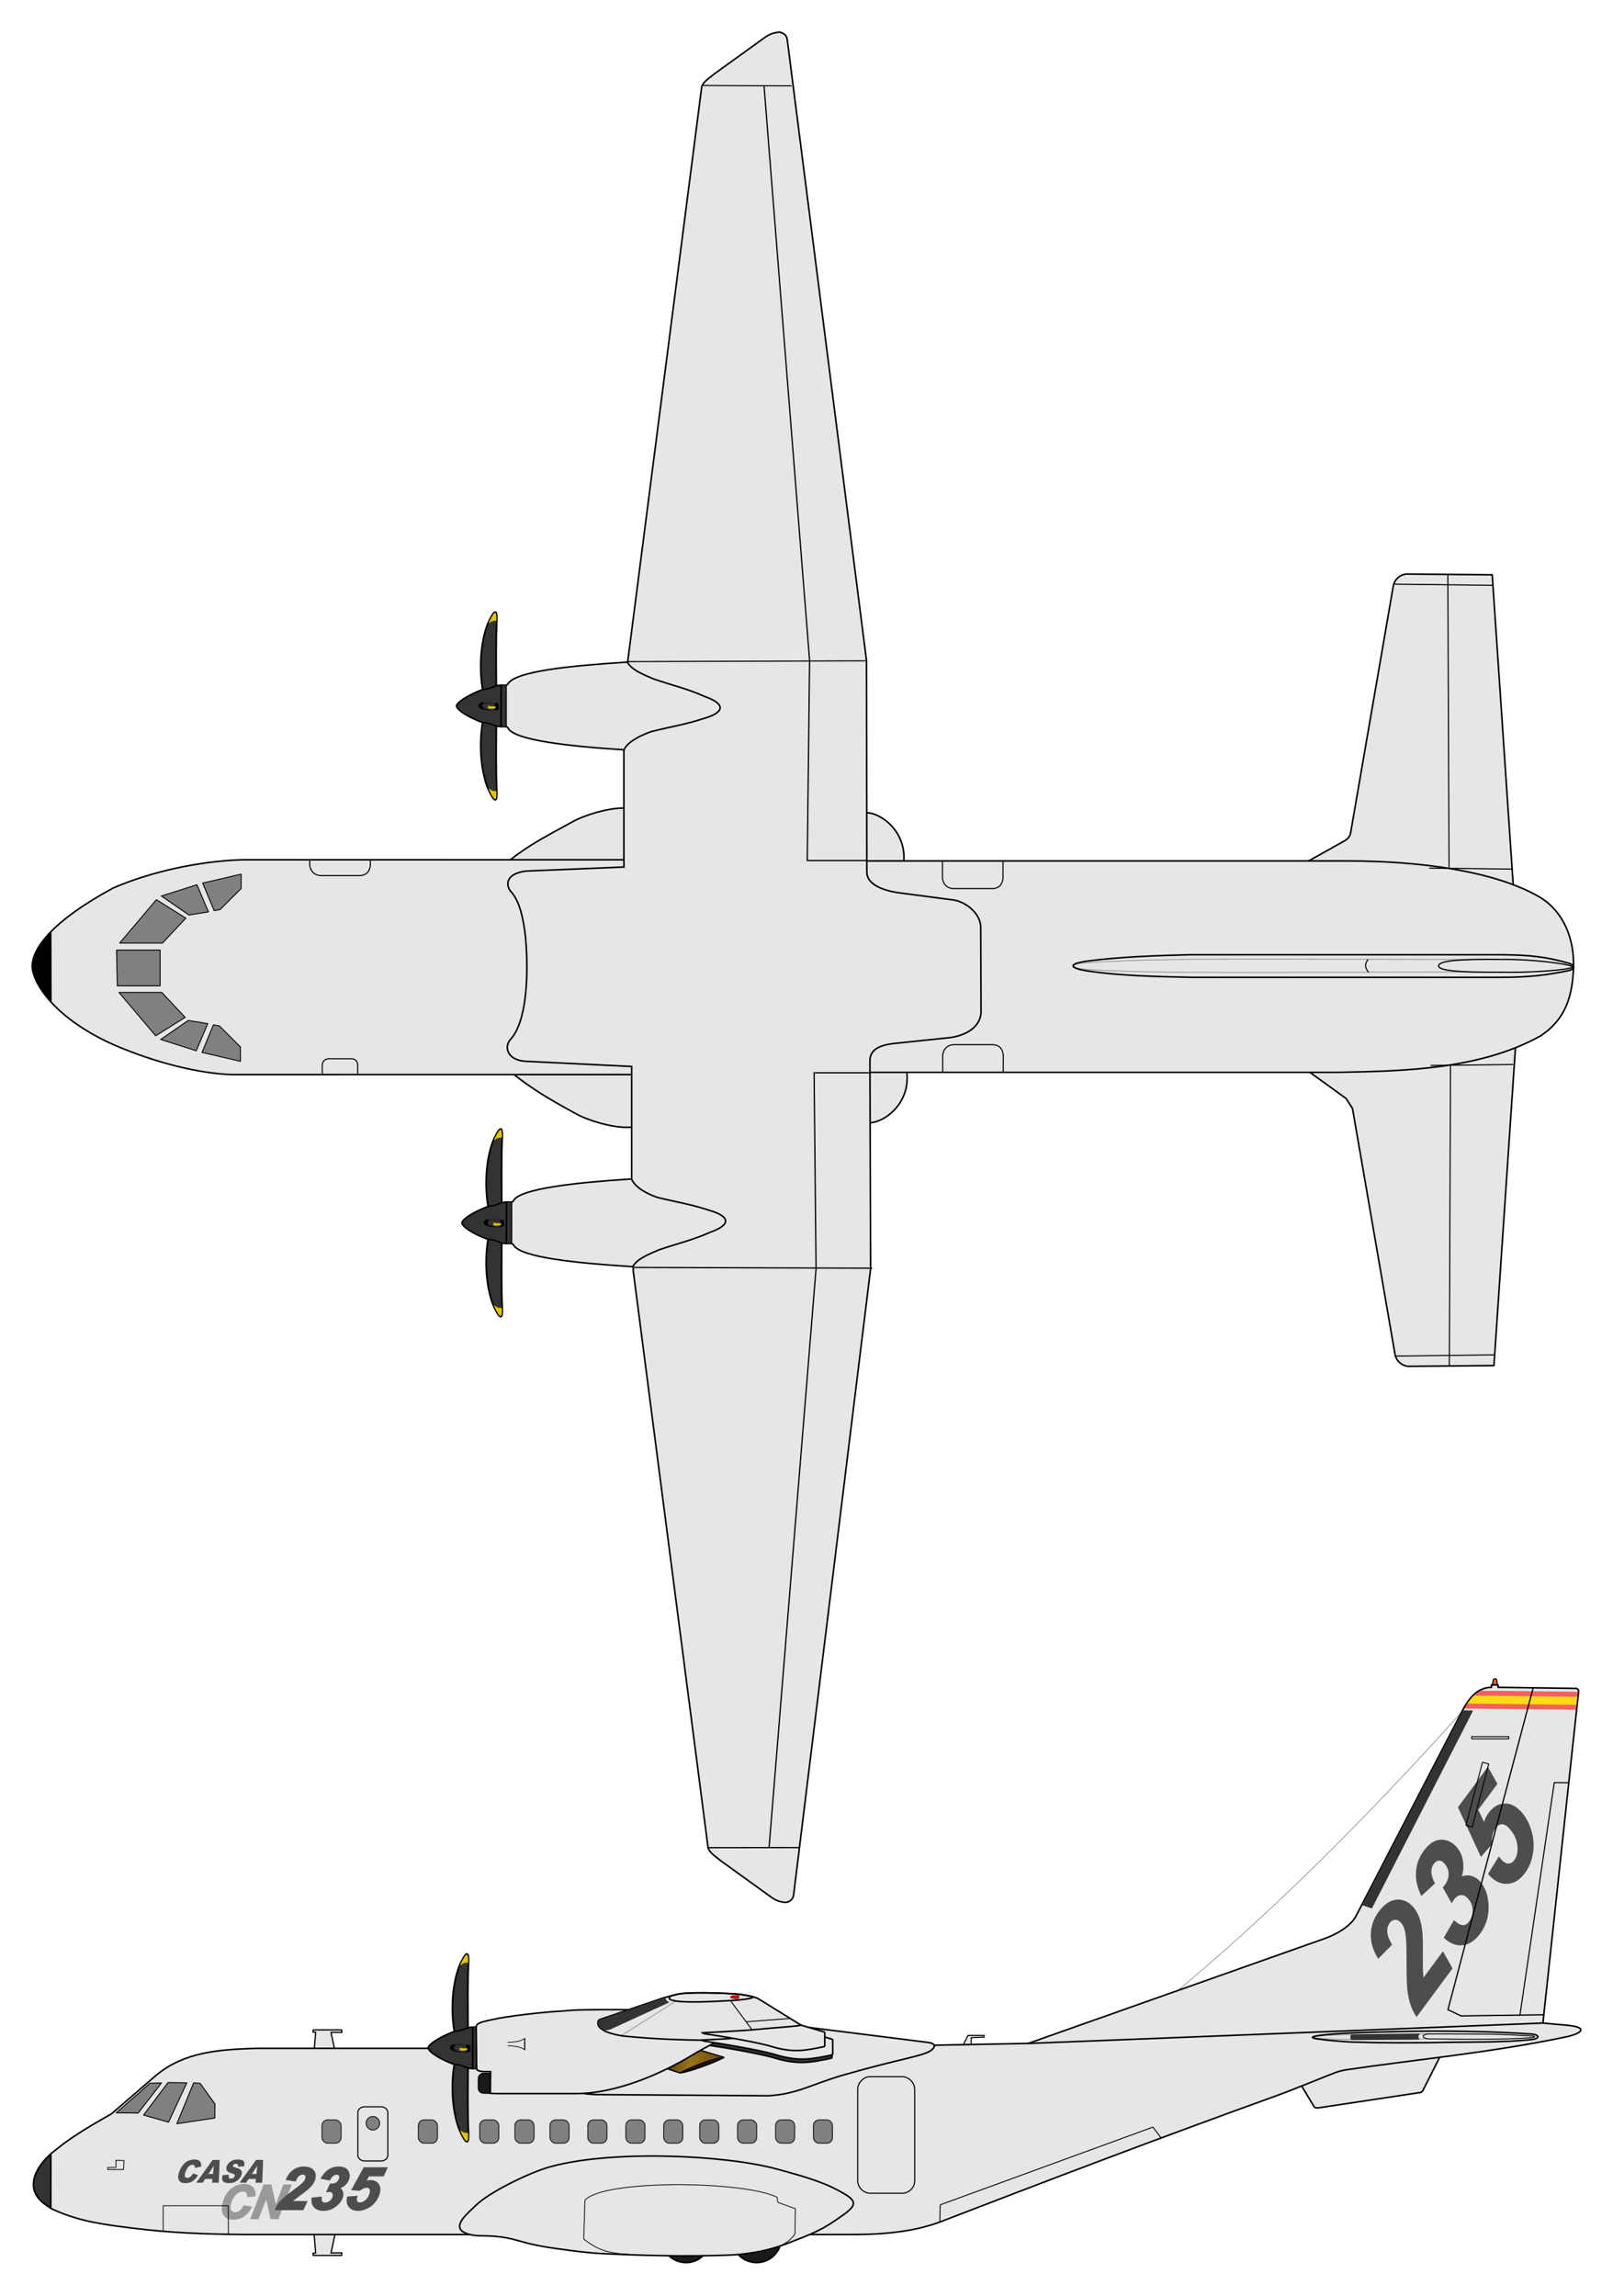<?xml version="1.0" encoding="UTF-8" standalone="no"?>
<!-- Created with Inkscape (http://www.inkscape.org/) -->
<svg
   xmlns:dc="http://purl.org/dc/elements/1.1/"
   xmlns:cc="http://creativecommons.org/ns#"
   xmlns:rdf="http://www.w3.org/1999/02/22-rdf-syntax-ns#"
   xmlns:svg="http://www.w3.org/2000/svg"
   xmlns="http://www.w3.org/2000/svg"
   xmlns:xlink="http://www.w3.org/1999/xlink"
   xmlns:sodipodi="http://sodipodi.sourceforge.net/DTD/sodipodi-0.dtd"
   xmlns:inkscape="http://www.inkscape.org/namespaces/inkscape"
   width="1028.34"
   height="1463.83"
   id="svg2502"
   sodipodi:version="0.32"
   inkscape:version="0.46"
   version="1.0"
   sodipodi:docname="CN-235.svg"
   inkscape:output_extension="org.inkscape.output.svg.inkscape">
  <defs
     id="defs2504">
    <linearGradient
       id="linearGradient3467">
      <stop
         style="stop-color:#4d3100;stop-opacity:1;"
         offset="0"
         id="stop3469" />
      <stop
         id="stop3475"
         offset="0.469"
         style="stop-color:#98731c;stop-opacity:1;" />
      <stop
         style="stop-color:#644a00;stop-opacity:1;"
         offset="1"
         id="stop3471" />
    </linearGradient>
    <inkscape:perspective
       sodipodi:type="inkscape:persp3d"
       inkscape:vp_x="0 : 526.18109 : 1"
       inkscape:vp_y="0 : 1000 : 0"
       inkscape:vp_z="744.09448 : 526.18109 : 1"
       inkscape:persp3d-origin="372.04724 : 350.78739 : 1"
       id="perspective2510" />
    <inkscape:perspective
       id="perspective3764"
       inkscape:persp3d-origin="372.04724 : 350.78739 : 1"
       inkscape:vp_z="744.09448 : 526.18109 : 1"
       inkscape:vp_y="0 : 1000 : 0"
       inkscape:vp_x="0 : 526.18109 : 1"
       sodipodi:type="inkscape:persp3d" />
    <inkscape:perspective
       id="perspective2502"
       inkscape:persp3d-origin="372.04724 : 350.78739 : 1"
       inkscape:vp_z="744.09448 : 526.18109 : 1"
       inkscape:vp_y="0 : 1000 : 0"
       inkscape:vp_x="0 : 526.18109 : 1"
       sodipodi:type="inkscape:persp3d" />
    <linearGradient
       inkscape:collect="always"
       xlink:href="#linearGradient3467"
       id="linearGradient3473"
       x1="510.258"
       y1="1322.563"
       x2="551.664"
       y2="1322.563"
       gradientUnits="userSpaceOnUse"
       spreadMethod="pad"
       gradientTransform="translate(-106.311,-74.044)" />
    <linearGradient
       inkscape:collect="always"
       xlink:href="#linearGradient3467"
       id="linearGradient2718"
       gradientUnits="userSpaceOnUse"
       gradientTransform="translate(-106.311,-74.044)"
       spreadMethod="pad"
       x1="510.258"
       y1="1322.563"
       x2="551.664"
       y2="1322.563" />
    <linearGradient
       inkscape:collect="always"
       xlink:href="#linearGradient3467"
       id="linearGradient2887"
       gradientUnits="userSpaceOnUse"
       gradientTransform="translate(-106.311,-74.044)"
       spreadMethod="pad"
       x1="510.258"
       y1="1322.563"
       x2="551.664"
       y2="1322.563" />
    <linearGradient
       inkscape:collect="always"
       xlink:href="#linearGradient3467"
       id="linearGradient3030"
       gradientUnits="userSpaceOnUse"
       gradientTransform="translate(-86.31,-54.045)"
       spreadMethod="pad"
       x1="510.258"
       y1="1322.563"
       x2="551.664"
       y2="1322.563" />
  </defs>
  <sodipodi:namedview
     id="base"
     pagecolor="#ffffff"
     bordercolor="#666666"
     borderopacity="1.0"
     inkscape:pageopacity="0.0"
     inkscape:pageshadow="2"
     inkscape:zoom="0.36011083"
     inkscape:cx="274.95064"
     inkscape:cy="690.42134"
     inkscape:document-units="px"
     inkscape:current-layer="layer1"
     showgrid="false"
     inkscape:window-width="1280"
     inkscape:window-height="968"
     inkscape:window-x="0"
     inkscape:window-y="22" />
  <g
     inkscape:label="Capa 1"
     inkscape:groupmode="layer"
     id="layer1"
     transform="translate(-3.421,45.473)">
    <path
       sodipodi:type="arc"
       style="fill:#1a1a1a;fill-opacity:1;fill-rule:evenodd;stroke:#000000;stroke-width:0.928;stroke-linecap:round;stroke-linejoin:round;stroke-miterlimit:4;stroke-dasharray:none;stroke-dashoffset:0;stroke-opacity:1"
       id="path3446"
       sodipodi:cx="524.55359"
       sodipodi:cy="1446.1193"
       sodipodi:rx="14.732142"
       sodipodi:ry="14.732142"
       d="M 539.286,1446.119 A 14.732,14.732 0 1 1 509.821,1446.119 A 14.732,14.732 0 1 1 539.286,1446.119 z"
       transform="matrix(1.077,0,0,1.077,-124.181,-176.17)" />
    <path
       style="fill:#e6e6e6;fill-opacity:1;fill-rule:evenodd;stroke:#000000;stroke-width:1px;stroke-linecap:butt;stroke-linejoin:round;stroke-opacity:1"
       d="M 841.361,1298.024 C 841.893,1298.357 842.802,1298.64 843.522,1298.572 L 909.22,1288.679 C 909.758,1288.464 910.103,1288.174 910.453,1287.668 L 924.004,1260.807 L 868.464,1263.783 L 826.955,1274.113 L 841.361,1298.024 z"
       id="path3294"
       sodipodi:nodetypes="cccccccc" />
    <path
       transform="matrix(1.077,0,0,1.077,-79.181,-176.17)"
       d="M 539.286,1446.119 A 14.732,14.732 0 1 1 509.821,1446.119 A 14.732,14.732 0 1 1 539.286,1446.119 z"
       sodipodi:ry="14.732142"
       sodipodi:rx="14.732142"
       sodipodi:cy="1446.1193"
       sodipodi:cx="524.55359"
       id="path3452"
       style="fill:#1a1a1a;fill-opacity:1;fill-rule:evenodd;stroke:#000000;stroke-width:0.928;stroke-linecap:round;stroke-linejoin:round;stroke-miterlimit:4;stroke-dasharray:none;stroke-dashoffset:0;stroke-opacity:1"
       sodipodi:type="arc" />
    <path
       sodipodi:nodetypes="ccccccccc"
       id="path3414"
       d="M 203.512,1264.064 L 204.679,1250.293 L 203.052,1250.262 L 203.03,1248.79 L 221.232,1248.77 L 221.378,1250.43 L 214.457,1250.367 L 217.44,1264.421 L 203.512,1264.064 z"
       style="fill:#e6e6e6;fill-opacity:1;fill-rule:evenodd;stroke:#000000;stroke-width:0.8;stroke-linecap:butt;stroke-linejoin:round;stroke-miterlimit:4;stroke-dasharray:none;stroke-opacity:1" />
    <path
       style="fill:#e6e6e6;fill-opacity:1;fill-rule:evenodd;stroke:#000000;stroke-width:0.8;stroke-linecap:butt;stroke-linejoin:round;stroke-miterlimit:4;stroke-dasharray:none;stroke-opacity:1"
       d="M 203.512,1377.342 L 204.679,1391.113 L 203.052,1391.144 L 203.03,1392.616 L 221.232,1392.636 L 221.378,1390.976 L 214.457,1391.04 L 217.44,1376.985 L 203.512,1377.342 z"
       id="path3412"
       sodipodi:nodetypes="ccccccccc" />
    <path
       style="fill:#e6e6e6;fill-opacity:1;fill-rule:evenodd;stroke:#000000;stroke-width:0.7;stroke-linecap:butt;stroke-linejoin:round;stroke-miterlimit:4;stroke-dasharray:none;stroke-opacity:1"
       d="M 617.351,1258.77 L 620.476,1252.342 L 630.833,1252.342 L 630.833,1253.413 L 622.619,1253.77 L 622.619,1258.77 L 617.351,1258.77 z"
       id="path3408"
       sodipodi:nodetypes="ccccccc" />
    <path
       style="fill:#ff6600;fill-rule:evenodd;stroke:#000000;stroke-width:0.7;stroke-linecap:butt;stroke-linejoin:round;stroke-miterlimit:4;stroke-dasharray:none;stroke-opacity:1"
       d="M 954.226,1030.288 L 954.226,1028.77 L 954.851,1028.77 L 955.487,1025.399 C 955.59,1024.849 957.509,1024.743 957.607,1025.44 L 958.065,1028.681 L 958.623,1028.815 L 958.601,1030.378 L 954.226,1030.288 z"
       id="path3410"
       sodipodi:nodetypes="cccsscccc" />
    <path
       style="fill:none;fill-rule:evenodd;stroke:#000000;stroke-width:0.2;stroke-linecap:butt;stroke-linejoin:miter;stroke-miterlimit:4;stroke-dasharray:none;stroke-opacity:1"
       d="M 746.561,1230.132 C 806.259,1181.312 871.893,1117.653 945.056,1035.172"
       id="path3416"
       sodipodi:nodetypes="cc" />
    <path
       style="fill:#e6e6e6;fill-opacity:1;fill-rule:evenodd;stroke:#000000;stroke-width:1px;stroke-linecap:butt;stroke-linejoin:round;stroke-opacity:1"
       d="M 166.606,1260.567 L 313.42,1260.567 L 579.099,1258.96 L 659.032,1257.405 L 847.964,1190.547 C 855.367,1187.928 864.575,1182.69 867.939,1176.194 L 935.411,1045.888 C 941.938,1033.282 947.807,1030.673 954.217,1030.378 L 954.369,1028.862 L 958.452,1028.864 L 958.491,1030.383 L 1007.887,1031.065 C 1009.344,1031.105 1009.964,1032.269 1009.788,1033.26 L 987.081,1244.444 L 1003.17,1245.892 C 1016.485,1247.345 1011.527,1251.254 1001.503,1253.336 C 952.299,1263.557 908.083,1267.382 861.471,1274.274 C 858.994,1274.68 856.544,1275.348 854.796,1276.005 C 845.286,1279.664 828.171,1286.814 817.169,1290.781 C 740.182,1318.541 670.454,1345.16 602.443,1371.366 C 583.557,1378.403 561.549,1379.432 542.686,1379.282 L 452.549,1379.282 L 158.584,1379.282 C 133.296,1379.033 111.74,1378.179 88.592,1375.281 C 70.435,1373.008 54.414,1371.127 37.538,1363.423 C 35.548,1362.547 32.264,1360.099 30.582,1358.738 C 18.289,1348.282 27.813,1334.03 38.396,1325.729 C 48.006,1317.904 57.272,1312.061 74.488,1302.318 L 102.778,1277.907 C 120.603,1263.044 141.822,1261.371 166.606,1260.567 z"
       id="path3292"
       sodipodi:nodetypes="ccccsssccccccccsccsccccscccccc" />
    <path
       style="fill:none;fill-rule:evenodd;stroke:#000000;stroke-width:1px;stroke-linecap:round;stroke-linejoin:miter;stroke-opacity:1"
       d="M 658.747,1257.446 L 987.105,1244.448"
       id="path3298"
       sodipodi:nodetypes="cc" />
    <path
       style="fill:#e6e6e6;fill-opacity:1;fill-rule:evenodd;stroke:#000000;stroke-width:1px;stroke-linecap:butt;stroke-linejoin:miter;stroke-opacity:1"
       d="M 299.695,1378.103 C 290.918,1373.978 302.171,1365.314 306.682,1360.79 C 314.964,1352.484 339.796,1340.463 352.067,1336.706 C 390.982,1325.028 464.783,1328.401 498.081,1337.376 C 519.268,1343.087 530.068,1346.406 541.921,1353.454 C 549.405,1357.905 549.511,1360.634 541.353,1366.531 C 527.36,1376.645 522.378,1378.367 504.195,1385.398 C 492.947,1389.474 483.766,1391.168 471.81,1392.214 C 441.831,1393.739 406.141,1392.392 385.516,1391.339 C 376.966,1390.906 356.75,1388.25 347.665,1386.545 C 332.003,1383.606 329.906,1380.438 311.821,1380.082 C 305.222,1380.213 301.795,1379.157 299.695,1378.103 z"
       id="path3383"
       sodipodi:nodetypes="cscsssccsscc" />
    <path
       style="fill:none;fill-rule:evenodd;stroke:#000000;stroke-width:0.6;stroke-linecap:butt;stroke-linejoin:round;stroke-miterlimit:4;stroke-dasharray:none;stroke-opacity:1"
       d="M 602.532,1371.086 L 602.901,1360.304 L 738.444,1310.799 L 743.595,1317.582"
       id="path2399"
       sodipodi:nodetypes="cccc" />
    <path
       id="path2576"
       d="M 126.547,1340.288 L 129.673,1341.479 C 129.011,1342.584 128.281,1343.507 127.482,1344.248 C 126.683,1344.99 125.828,1345.549 124.918,1345.926 C 124.009,1346.303 122.962,1346.492 121.778,1346.492 C 120.341,1346.492 119.256,1346.262 118.52,1345.802 C 117.785,1345.342 117.307,1344.533 117.087,1343.375 C 116.867,1342.217 117.101,1340.734 117.789,1338.928 C 118.707,1336.519 119.993,1334.667 121.649,1333.373 C 123.305,1332.08 125.196,1331.433 127.324,1331.433 C 128.988,1331.433 130.156,1331.803 130.826,1332.545 C 131.496,1333.286 131.77,1334.424 131.648,1335.959 L 127.706,1336.843 C 127.749,1336.399 127.74,1336.075 127.68,1335.87 C 127.583,1335.526 127.404,1335.261 127.144,1335.076 C 126.884,1334.891 126.55,1334.798 126.141,1334.798 C 125.216,1334.798 124.35,1335.208 123.545,1336.029 C 122.94,1336.638 122.39,1337.594 121.893,1338.898 C 121.278,1340.513 121.079,1341.62 121.296,1342.218 C 121.512,1342.817 122.023,1343.117 122.829,1343.117 C 123.61,1343.117 124.292,1342.875 124.876,1342.392 C 125.46,1341.909 126.017,1341.208 126.547,1340.288 L 126.547,1340.288 z M 138.882,1343.832 L 134.231,1343.832 L 132.676,1346.234 L 128.502,1346.234 L 139.011,1331.681 L 143.465,1331.681 L 142.889,1346.234 L 138.616,1346.234 L 138.882,1343.832 z M 139.224,1340.685 L 139.756,1335.453 L 136.312,1340.685 L 139.224,1340.685 z M 145.309,1341.419 L 149.296,1341.151 C 149.116,1341.846 149.085,1342.376 149.205,1342.74 C 149.402,1343.329 149.89,1343.623 150.672,1343.623 C 151.255,1343.623 151.761,1343.473 152.191,1343.171 C 152.622,1342.87 152.912,1342.521 153.064,1342.124 C 153.207,1341.747 153.186,1341.409 152.998,1341.112 C 152.811,1340.814 152.221,1340.533 151.228,1340.268 C 149.606,1339.824 148.554,1339.235 148.07,1338.501 C 147.581,1337.766 147.553,1336.83 147.986,1335.691 C 148.271,1334.944 148.737,1334.237 149.384,1333.572 C 150.031,1332.907 150.822,1332.384 151.757,1332.004 C 152.692,1331.623 153.848,1331.433 155.224,1331.433 C 156.913,1331.433 158.069,1331.778 158.692,1332.47 C 159.315,1333.162 159.423,1334.262 159.017,1335.771 L 155.073,1336.019 C 155.22,1335.364 155.187,1334.887 154.973,1334.59 C 154.759,1334.292 154.363,1334.143 153.786,1334.143 C 153.312,1334.143 152.912,1334.254 152.587,1334.475 C 152.262,1334.697 152.039,1334.967 151.918,1335.284 C 151.83,1335.516 151.85,1335.725 151.978,1335.91 C 152.097,1336.102 152.485,1336.281 153.144,1336.446 C 154.767,1336.87 155.883,1337.298 156.49,1337.732 C 157.097,1338.165 157.454,1338.703 157.561,1339.345 C 157.668,1339.986 157.571,1340.705 157.268,1341.499 C 156.913,1342.432 156.351,1343.292 155.582,1344.08 C 154.813,1344.867 153.931,1345.465 152.935,1345.872 C 151.938,1346.279 150.8,1346.482 149.52,1346.482 C 147.272,1346.482 145.897,1346.006 145.395,1345.053 C 144.892,1344.1 144.864,1342.889 145.309,1341.419 L 145.309,1341.419 z M 166.575,1343.832 L 161.924,1343.832 L 160.369,1346.234 L 156.195,1346.234 L 166.705,1331.681 L 171.158,1331.681 L 170.583,1346.234 L 166.31,1346.234 L 166.575,1343.832 z M 166.917,1340.685 L 167.449,1335.453 L 164.006,1340.685 L 166.917,1340.685 z"
       style="font-size:18.031px;font-style:normal;font-variant:normal;font-weight:normal;font-stretch:normal;fill:#4d4d4d;fill-opacity:1;fill-rule:evenodd;stroke:none;stroke-width:1px;stroke-linecap:butt;stroke-linejoin:miter;stroke-opacity:1;font-family:Arial;-inkscape-font-specification:Arial" />
    <path
       style="fill:none;fill-rule:evenodd;stroke:#000000;stroke-width:0.7;stroke-linecap:butt;stroke-linejoin:miter;stroke-miterlimit:4;stroke-dasharray:none;stroke-opacity:1"
       d="M 250.689,1328.773 L 250.689,1301.539 C 250.653,1299.498 248.642,1297.921 246.723,1297.83 L 235.579,1297.83 C 233.517,1297.83 231.55,1299.646 231.55,1301.454 L 231.55,1328.873 C 231.658,1330.642 233.487,1332.366 235.7,1332.366 L 246.65,1332.366 C 248.815,1332.28 250.6,1330.731 250.689,1328.773 z"
       id="path3175"
       sodipodi:nodetypes="cccszcccc" />
    <path
       style="fill:#e6e6e6;fill-opacity:1;fill-rule:evenodd;stroke:#000000;stroke-width:1px;stroke-linecap:butt;stroke-linejoin:miter;stroke-opacity:1"
       d="M 384.769,1290.072 L 493.135,1290.797 C 511.652,1289.835 521.201,1283.239 541.87,1277.349 C 561.373,1271.791 569.453,1269.992 581.897,1266.911 C 592.869,1264.194 598.095,1262.739 599.156,1259.082 C 598.82,1257.566 597.402,1257.09 594.799,1256.763 L 495.68,1244.3 L 439.688,1242.762 L 360.785,1284.622 C 368.087,1288.17 375.688,1290.011 384.769,1290.072 z"
       id="path3218"
       sodipodi:nodetypes="ccsscscccs" />
    <path
       style="font-size:13.946px;font-style:normal;font-variant:normal;font-weight:normal;font-stretch:normal;fill:#4d4d4d;fill-opacity:1;stroke:#4d4d4d;stroke-width:1px;stroke-linecap:butt;stroke-linejoin:miter;stroke-opacity:1;font-family:Arial;-inkscape-font-specification:Arial"
       inkscape:transform-center-x="-55.651698"
       inkscape:transform-center-y="-23.417958"
       d="M 890.312,1194.428 L 882.165,1202.648 C 879.135,1197.679 877.703,1192.672 877.868,1187.626 C 878.033,1182.581 879.677,1177.947 882.799,1173.725 C 886.221,1169.096 889.887,1166.604 893.798,1166.248 C 897.708,1165.892 901.171,1167.476 904.186,1170.997 C 905.721,1172.789 906.958,1174.992 907.9,1177.607 C 908.842,1180.222 909.475,1183.443 909.799,1187.272 C 910.013,1190.004 910.1,1194.165 910.058,1199.755 C 910.016,1205.344 910.034,1209.099 910.11,1211.018 C 910.186,1212.937 910.34,1214.873 910.571,1216.827 L 923.292,1199.622 L 928.87,1209.544 L 906.559,1239.72 C 904.888,1237.18 903.606,1234.347 902.713,1231.222 C 901.82,1228.096 901.251,1224.833 901.005,1221.432 C 900.759,1218.032 900.632,1212.182 900.623,1203.883 C 900.59,1197.617 900.52,1193.601 900.412,1191.834 C 900.205,1188.648 899.817,1186.174 899.245,1184.413 C 898.674,1182.652 897.983,1181.298 897.172,1180.351 C 895.867,1178.827 894.446,1178.082 892.909,1178.117 C 891.372,1178.152 890.044,1178.926 888.925,1180.438 C 887.79,1181.974 887.251,1183.847 887.308,1186.059 C 887.364,1188.272 888.366,1191.061 890.312,1194.428 L 890.312,1194.428 z M 924.474,1189.957 L 930.487,1179.624 C 932.834,1181.65 934.776,1182.623 936.312,1182.545 C 937.848,1182.467 939.234,1181.593 940.47,1179.922 C 942.106,1177.709 942.88,1175.195 942.793,1172.38 C 942.706,1169.564 941.754,1167.096 939.938,1164.975 C 938.351,1163.121 936.661,1162.241 934.867,1162.334 C 933.073,1162.427 931.442,1163.467 929.972,1165.454 C 929.605,1165.95 929.256,1166.511 928.926,1167.135 L 923.857,1158.059 C 924.143,1157.761 924.402,1157.455 924.636,1157.138 C 926.556,1154.542 927.501,1151.964 927.471,1149.404 C 927.441,1146.845 926.544,1144.535 924.781,1142.476 C 923.529,1141.014 922.203,1140.318 920.804,1140.388 C 919.405,1140.458 918.155,1141.238 917.053,1142.728 C 916.018,1144.128 915.493,1145.85 915.477,1147.893 C 915.461,1149.937 916.181,1152.418 917.637,1155.339 L 909.701,1162.605 C 907.679,1158.14 906.644,1154.007 906.595,1150.206 C 906.557,1144.481 908.182,1139.394 911.47,1134.946 C 914.842,1130.385 918.397,1128.078 922.133,1128.024 C 925.87,1127.97 929.123,1129.56 931.891,1132.793 C 933.901,1135.141 935.158,1138.018 935.662,1141.426 C 936.166,1144.833 935.82,1148.3 934.625,1151.828 C 937.042,1150.737 939.305,1150.498 941.415,1151.111 C 943.525,1151.724 945.329,1152.905 946.828,1154.656 C 949.685,1157.992 951.352,1162.359 951.831,1167.756 C 952.489,1175.131 950.749,1181.619 946.609,1187.218 C 943.504,1191.418 940.006,1193.782 936.117,1194.309 C 932.227,1194.836 928.346,1193.386 924.474,1189.957 L 924.474,1189.957 z M 952.693,1149.324 L 959.018,1139.103 C 959.354,1139.537 959.61,1139.857 959.786,1140.063 C 961.585,1142.164 963.313,1143.226 964.972,1143.248 C 966.631,1143.272 968.07,1142.459 969.289,1140.811 C 970.991,1138.508 971.68,1135.409 971.355,1131.516 C 971.029,1127.623 969.35,1123.905 966.317,1120.363 C 964.519,1118.263 962.769,1117.207 961.067,1117.198 C 959.366,1117.188 957.864,1118.064 956.562,1119.825 C 955.627,1121.089 954.95,1122.582 954.532,1124.303 C 954.114,1126.024 953.964,1127.983 954.08,1130.181 L 947.695,1137.618 L 933.468,1106.928 L 951.923,1081.967 L 957.5,1091.889 L 945.305,1108.383 L 949.605,1117.633 C 949.972,1116.294 950.421,1115.052 950.955,1113.908 C 951.489,1112.764 952.098,1111.729 952.782,1110.804 C 955.587,1107.01 958.887,1105.058 962.682,1104.947 C 966.478,1104.835 970.051,1106.736 973.401,1110.649 C 976.081,1113.779 978.092,1117.716 979.432,1122.458 C 980.773,1127.2 981.021,1131.898 980.177,1136.55 C 979.333,1141.203 977.684,1145.188 975.23,1148.507 C 972.109,1152.729 968.475,1154.955 964.33,1155.184 C 960.185,1155.413 956.306,1153.459 952.693,1149.324 L 952.693,1149.324 z"
       id="text3581" />
    <path
       style="fill:none;fill-rule:evenodd;stroke:#000000;stroke-width:0.7;stroke-linecap:round;stroke-linejoin:round;stroke-miterlimit:4;stroke-dasharray:none;stroke-opacity:1"
       d="M 1003.307,1091.191 L 994.317,1091.131 L 972.47,1239.152"
       id="path3220"
       sodipodi:nodetypes="ccc" />
    <path
       style="fill:#808080;fill-rule:evenodd;stroke:#000000;stroke-width:0.6;stroke-linecap:butt;stroke-linejoin:round;stroke-miterlimit:4;stroke-dasharray:none;stroke-opacity:1"
       d="M 77.498,1301.698 L 99.037,1282.833 L 106.372,1282.608 L 91.504,1301.827 L 77.498,1301.698 z"
       id="path2425"
       sodipodi:nodetypes="ccccc" />
    <path
       style="fill:#808080;fill-rule:evenodd;stroke:#000000;stroke-width:0.6;stroke-linecap:butt;stroke-linejoin:round;stroke-miterlimit:4;stroke-dasharray:none;stroke-opacity:1"
       d="M 110.866,1307.658 L 122.511,1282.559 L 110.541,1282.392 L 94.945,1303.107 L 110.866,1307.658 z"
       id="path2427"
       sodipodi:nodetypes="ccccc" />
    <path
       style="fill:#808080;fill-rule:evenodd;stroke:#000000;stroke-width:0.6;stroke-linecap:butt;stroke-linejoin:round;stroke-miterlimit:4;stroke-dasharray:none;stroke-opacity:1"
       d="M 126.909,1282.539 L 116.172,1308.633 L 140.361,1304.99 L 140.467,1296.032 L 130.987,1282.876 L 126.909,1282.539 z"
       id="path2429"
       sodipodi:nodetypes="cccccc" />
    <path
       style="fill:none;fill-rule:evenodd;stroke:#000000;stroke-width:1px;stroke-linecap:butt;stroke-linejoin:miter;stroke-opacity:1"
       d="M 865.252,1250.729 C 861.709,1250.856 840.284,1251.955 840.158,1253.59 C 840.057,1254.895 861.637,1256.413 864.768,1256.523 C 880.478,1257.078 902.603,1257.193 930.11,1256.698 C 940.473,1256.512 963.474,1256.796 980.068,1254.956 C 985.654,1254.337 984.45,1251.762 980.068,1251.473 C 957.742,1249.999 945.589,1249.803 925.467,1249.612 C 902.667,1249.397 877.874,1250.278 865.252,1250.729 z"
       id="path2430"
       sodipodi:nodetypes="csssssss" />
    <path
       style="fill:none;fill-rule:evenodd;stroke:#000000;stroke-width:0.6;stroke-linecap:butt;stroke-linejoin:miter;stroke-miterlimit:4;stroke-dasharray:none;stroke-opacity:1"
       d="M 914.095,1251.381 C 913.003,1251.387 910.729,1252.058 910.642,1252.794 C 910.545,1253.62 912.76,1254.546 913.865,1254.544 C 925.841,1254.526 939.878,1254.976 953.379,1254.727 C 960.821,1254.59 967.355,1254.654 979.391,1253.817 C 982.45,1253.604 982.742,1252.764 979.454,1252.623 C 968.13,1252.137 962.635,1251.608 953.336,1251.537 C 940.272,1251.438 928.672,1251.305 914.095,1251.381 z"
       id="path2433"
       sodipodi:nodetypes="csssssss" />
    <rect
       style="fill:#333333;fill-opacity:1;fill-rule:evenodd;stroke:#000000;stroke-width:0.694;stroke-linecap:round;stroke-linejoin:round;stroke-miterlimit:4;stroke-dasharray:none;stroke-dashoffset:0;stroke-opacity:1"
       id="rect3509"
       width="3.456"
       height="26.696"
       x="304.664"
       y="1246.873"
       ry="0" />
    <path
       style="fill:#2b1100;fill-rule:evenodd;stroke:#000000;stroke-width:1px;stroke-linecap:butt;stroke-linejoin:round;stroke-opacity:1"
       d="M 424.449,1272.053 L 446.167,1260.815 L 464.855,1266.371 C 458.543,1269.745 443.431,1275.262 437.075,1276.22 L 424.449,1272.053 z"
       id="path3461"
       sodipodi:nodetypes="ccccc" />
    <path
       sodipodi:nodetypes="ccccc"
       id="path3465"
       d="M 424.449,1272.053 L 446.167,1260.815 L 464.855,1266.371 C 456.653,1266.785 439.679,1274.428 437.075,1276.22 L 424.449,1272.053 z"
       style="fill:url(#linearGradient3030);fill-opacity:1;fill-rule:evenodd;stroke:#000000;stroke-width:0.6;stroke-linecap:butt;stroke-linejoin:round;stroke-miterlimit:4;stroke-dasharray:none;stroke-opacity:1" />
    <path
       sodipodi:nodetypes="czcccccsscc"
       id="path3564"
       d="M 450.156,1257.434 C 450.156,1257.434 476.87,1256.235 487.792,1255.131 C 498.729,1254.026 512.729,1253.267 517.881,1252.304 L 533.254,1256.814 C 533.68,1256.957 533.888,1257.245 533.877,1257.68 L 533.877,1266.15 C 533.906,1266.649 533.558,1266.771 533.234,1266.916 C 527.436,1268.116 521.798,1269.373 515.515,1269.566 C 510.066,1269.733 503.106,1268.539 498.465,1267.052 C 491.615,1264.857 472.446,1261.101 451.948,1258.112 L 450.156,1257.434 z"
       style="fill:#333333;fill-opacity:1;fill-rule:evenodd;stroke:#000000;stroke-width:1;stroke-linecap:butt;stroke-linejoin:round;stroke-miterlimit:4;stroke-dasharray:none;stroke-opacity:1" />
    <path
       style="fill:#e6e6e6;fill-opacity:1;fill-rule:evenodd;stroke:#000000;stroke-width:1px;stroke-linecap:butt;stroke-linejoin:round;stroke-opacity:1"
       d="M 307.019,1246.833 L 307.287,1273.25 C 307.373,1275.88 312.74,1275.353 316.262,1275.357 L 316.147,1276.271 L 316.033,1289.262 C 317.04,1289.294 318.9,1289.406 319.748,1289.406 L 371.682,1289.406 C 397.041,1289.17 425.674,1276.334 443.846,1265.41 C 454.689,1258.892 471.273,1250.082 484.966,1246.611 L 455.579,1237.408 C 419.341,1235.728 373.181,1235.291 363.353,1236.7 C 349.354,1237.33 325.795,1240.206 317.394,1242.216 C 312.33,1243.428 307.184,1243.986 307.019,1246.833 z"
       id="path2442"
       sodipodi:nodetypes="cccccccscccsc" />
    <path
       style="fill:#e6e6e6;fill-opacity:1;fill-rule:evenodd;stroke:#000000;stroke-width:1px;stroke-linecap:butt;stroke-linejoin:miter;stroke-opacity:1"
       d="M 384.631,1244.351 C 384.576,1246.895 386.328,1247.871 388.66,1249.331 C 390.774,1250.654 397.768,1252.426 401.666,1252.8 C 421.812,1254.729 436.63,1255.285 458.313,1255.401 C 480.286,1255.517 522.909,1251.21 522.909,1251.21 L 487.676,1229.424 C 485.025,1227.784 481.781,1227.153 475.873,1226.21 C 471.7,1225.544 447.105,1224.547 438.082,1225.632 C 433.904,1226.134 429.852,1227.559 425.943,1228.522 L 386.324,1241.991 C 385.075,1242.415 384.661,1243.006 384.631,1244.351 z"
       id="path3560"
       sodipodi:nodetypes="csszcssscss" />
    <path
       id="path4719"
       style="fill:#e6e6e6;fill-rule:evenodd;stroke:#000000;stroke-width:1;stroke-linecap:butt;stroke-linejoin:round;stroke-miterlimit:4;stroke-dasharray:none;stroke-opacity:1"
       d="M 969.16,533.984 L 954.764,321.024 L 900.159,320.528 C 895.687,320.92 892.457,324.194 891.72,327.974 L 864.566,485.08 C 864.278,487.774 862.657,489.467 860.472,490.738 L 830.165,507.674 L 829.51,631.734 L 861.629,654.969 L 865.691,661.294 L 892.821,818.261 C 893.559,822.04 896.789,825.315 901.26,825.707 L 955.865,825.211 L 970.261,612.251 L 970.265,611.568 L 969.16,533.984 z"
       sodipodi:nodetypes="cccccccccccccccc" />
    <path
       id="path4708"
       style="fill:#e6e6e6;fill-rule:evenodd;stroke:#000000;stroke-width:1;stroke-linecap:butt;stroke-linejoin:miter;stroke-miterlimit:4;stroke-dasharray:none;stroke-opacity:1"
       d="M 579.9,569.789 L 581.665,639.137 C 583.242,658.298 567.488,670.164 557.837,670.411 L 402.688,673.33 C 393.21,673.315 378.525,669.13 370.124,664.407 C 352.576,654.792 343.072,649.025 331.115,639.684 L 328.716,571.193 L 328.868,502.651 C 340.825,493.31 350.534,488.296 368.082,478.681 C 376.483,473.958 391.168,469.773 400.646,469.758 L 555.796,472.677 C 565.446,472.924 581.2,484.79 579.623,503.951 L 579.9,569.789 z"
       sodipodi:nodetypes="ccccccccccccc" />
    <path
       style="fill:#e6e6e6;fill-rule:evenodd;stroke:#000000;stroke-width:1;stroke-linecap:butt;stroke-linejoin:miter;stroke-miterlimit:4;stroke-dasharray:none;stroke-opacity:1"
       d="M 417.671,502.732 L 537.893,503.456 L 863.042,503.456 C 907.736,503.524 956.788,509.678 985.624,526.889 C 1000.617,536.319 1007.19,553.545 1006.572,571.524 C 1005.964,589.225 1001.802,604.203 985.812,614.873 C 946.931,636.742 896.731,637.444 857.425,638.246 L 537.191,638.246 L 420.83,639.684 L 151.003,639.719 C 130.346,638.893 103.732,632.514 77.118,621.204 C 39.958,605.026 24.459,582.539 23.922,570.718 C 24.134,559.052 36.392,542.042 75.418,520.801 C 98.147,510.826 129.736,503.52 157.953,502.71 L 417.671,502.732 z"
       id="path3200"
       sodipodi:nodetypes="ccccscccccccccc" />
    <path
       style="fill:#e6e6e6;fill-rule:evenodd;stroke:#000000;stroke-width:1;stroke-linecap:butt;stroke-linejoin:miter;stroke-miterlimit:4;stroke-dasharray:none;stroke-opacity:1"
       d="M 406.13,639.684 L 406.144,634.525 L 338.792,631.238 C 326.519,630.654 324.459,621.67 329.184,616.945 C 336.528,608.634 339.428,590.389 339.314,569.974 C 339.205,550.345 336.64,531.699 329.711,523.644 C 326.135,520.257 324.322,511.713 338.864,509.908 L 401.23,507.353 L 401.168,502.995 L 401.164,433.213 L 403.526,376.966 L 450.805,9.775 C 451.954,6.423 455.833,4.127 459.244,1.336 L 489.525,-20.506 C 492.281,-22.487 494.807,-24.595 500.446,-24.974 C 503.322,-24.376 505.178,-22.756 505.41,-19.513 L 555.839,375.65 L 556.044,502.71 L 556.068,510.695 C 556.055,518.215 565.774,522.044 575.227,523.612 L 610.551,528.269 C 618.025,528.917 628.29,536.188 628.662,545.359 L 628.87,600.063 C 628.284,609.865 618.808,614.636 609.567,616.076 L 576.132,619.562 C 565.624,620.468 558.649,622.8 558.035,630.09 L 558.03,633.762 L 558.456,763.526 L 509.462,1162.088 C 509.23,1165.331 507.374,1166.95 504.498,1167.549 C 498.859,1167.169 496.332,1165.062 493.577,1163.081 L 463.296,1141.239 C 459.885,1138.447 456.006,1136.152 454.857,1132.8 L 407.161,765.148 L 406.128,707.231 L 406.13,639.684 z"
       id="path4717" />
    <path
       style="fill:#808080;fill-rule:evenodd;stroke:#000000;stroke-width:0.6;stroke-linecap:butt;stroke-linejoin:round;stroke-miterlimit:4;stroke-dasharray:none;stroke-opacity:1"
       d="M 78.216,583.129 L 105.518,583.129 L 105.518,560.294 L 77.719,560.294 L 78.216,583.129 z"
       id="path2455"
       sodipodi:nodetypes="ccccc" />
    <path
       style="fill:#808080;fill-rule:evenodd;stroke:#000000;stroke-width:0.6;stroke-linecap:butt;stroke-linejoin:round;stroke-miterlimit:4;stroke-dasharray:none;stroke-opacity:1"
       d="M 79.705,555.826 L 103.122,528.172 L 121.9,539.941 L 107.008,555.826 L 79.705,555.826 z"
       id="path2457"
       sodipodi:nodetypes="ccccc" />
    <path
       style="fill:#808080;fill-rule:evenodd;stroke:#000000;stroke-width:0.6;stroke-linecap:butt;stroke-linejoin:round;stroke-miterlimit:4;stroke-dasharray:none;stroke-opacity:1"
       d="M 106.306,525.836 L 123.886,537.955 L 136.296,535.97 L 128.965,518.625 L 106.306,525.836 z"
       id="path2474"
       sodipodi:nodetypes="ccccc" />
    <path
       style="fill:#808080;fill-rule:evenodd;stroke:#000000;stroke-width:0.6;stroke-linecap:butt;stroke-linejoin:round;stroke-miterlimit:4;stroke-dasharray:none;stroke-opacity:1"
       d="M 132.645,517.577 L 139.946,535.152 L 143.742,534.48 L 157.145,521.077 L 157.145,511.881 L 132.645,517.577 z"
       id="path2478"
       sodipodi:nodetypes="cccccc" />
    <path
       style="fill:#808080;fill-rule:evenodd;stroke:#000000;stroke-width:0.6;stroke-linecap:butt;stroke-linejoin:round;stroke-miterlimit:4;stroke-dasharray:none;stroke-opacity:1"
       d="M 79.265,587.314 L 102.682,614.968 L 121.46,603.2 L 106.568,587.314 L 79.265,587.314 z"
       id="path2482"
       sodipodi:nodetypes="ccccc" />
    <path
       style="fill:#808080;fill-rule:evenodd;stroke:#000000;stroke-width:0.6;stroke-linecap:butt;stroke-linejoin:round;stroke-miterlimit:4;stroke-dasharray:none;stroke-opacity:1"
       d="M 105.866,617.305 L 123.446,605.185 L 135.856,607.171 L 128.525,624.515 L 105.866,617.305 z"
       id="path2484"
       sodipodi:nodetypes="ccccc" />
    <path
       style="fill:#808080;fill-rule:evenodd;stroke:#000000;stroke-width:0.6;stroke-linecap:butt;stroke-linejoin:round;stroke-miterlimit:4;stroke-dasharray:none;stroke-opacity:1"
       d="M 132.206,625.563 L 139.507,607.988 L 143.302,608.66 L 156.705,622.063 L 156.705,631.259 L 132.206,625.563 z"
       id="path2486"
       sodipodi:nodetypes="cccccc" />
    <g
       id="g4730"
       transform="matrix(1.856,0,0,1.856,-1054.311,-53.686)"
       style="stroke-width:0.539;stroke-miterlimit:4;stroke-dasharray:none">
      <path
         sodipodi:nodetypes="cc"
         id="path4724"
         d="M 785.54,231.714 L 867.25,231.446"
         style="fill:none;fill-rule:evenodd;stroke:#000000;stroke-width:0.377;stroke-linecap:butt;stroke-linejoin:miter;stroke-miterlimit:4;stroke-dasharray:none;stroke-opacity:1" />
      <path
         sodipodi:nodetypes="cccc"
         id="path4726"
         d="M 867.517,300.051 L 847.19,300.051 L 847.992,231.312 L 832.346,33.925"
         style="fill:none;fill-rule:evenodd;stroke:#000000;stroke-width:0.431;stroke-linecap:butt;stroke-linejoin:miter;stroke-miterlimit:4;stroke-dasharray:none;stroke-opacity:1" />
      <path
         sodipodi:nodetypes="cccc"
         id="path4728"
         d="M 811.35,33.791 L 841.841,33.925 L 841.841,33.925 L 841.841,33.925"
         style="fill:none;fill-rule:evenodd;stroke:#000000;stroke-width:0.377;stroke-linecap:butt;stroke-linejoin:miter;stroke-miterlimit:4;stroke-dasharray:none;stroke-opacity:1" />
    </g>
    <g
       id="g4735"
       transform="matrix(1.856,0,0,-1.856,-1050.195,1192.707)"
       style="stroke-width:0.539;stroke-miterlimit:4;stroke-dasharray:none">
      <path
         sodipodi:nodetypes="cc"
         id="path4737"
         d="M 785.54,231.714 L 867.25,231.446"
         style="fill:none;fill-rule:evenodd;stroke:#000000;stroke-width:0.431;stroke-linecap:butt;stroke-linejoin:miter;stroke-miterlimit:4;stroke-dasharray:none;stroke-opacity:1" />
      <path
         sodipodi:nodetypes="cccc"
         id="path4739"
         d="M 866.313,298.579 L 847.324,298.579 L 847.992,231.312 L 831.873,32.601"
         style="fill:none;fill-rule:evenodd;stroke:#000000;stroke-width:0.431;stroke-linecap:butt;stroke-linejoin:miter;stroke-miterlimit:4;stroke-dasharray:none;stroke-opacity:1" />
      <path
         sodipodi:nodetypes="cc"
         id="path4741"
         d="M 810.971,32.372 L 842.219,32.412"
         style="fill:none;fill-rule:evenodd;stroke:#000000;stroke-width:0.431;stroke-linecap:butt;stroke-linejoin:miter;stroke-miterlimit:4;stroke-dasharray:none;stroke-opacity:1" />
    </g>
    <g
       id="g4749"
       transform="matrix(1.856,0,0,1.856,-1135.123,-53.686)"
       style="stroke-width:0.539;stroke-miterlimit:4;stroke-dasharray:none">
      <path
         sodipodi:nodetypes="cc"
         id="path4743"
         d="M 1092.32,205.101 L 1126.154,205.502"
         style="fill:none;fill-rule:evenodd;stroke:#000000;stroke-width:0.377;stroke-linecap:butt;stroke-linejoin:miter;stroke-miterlimit:4;stroke-dasharray:none;stroke-opacity:1" />
      <path
         sodipodi:nodetypes="cc"
         id="path4745"
         d="M 1104.356,302.658 L 1132.707,302.993"
         style="fill:none;fill-rule:evenodd;stroke:#000000;stroke-width:0.377;stroke-linecap:butt;stroke-linejoin:miter;stroke-miterlimit:4;stroke-dasharray:none;stroke-opacity:1" />
      <path
         sodipodi:nodetypes="cc"
         id="path4747"
         d="M 1110.775,201.784 L 1111.176,302.926"
         style="fill:none;fill-rule:evenodd;stroke:#000000;stroke-width:0.377;stroke-linecap:butt;stroke-linejoin:miter;stroke-miterlimit:4;stroke-dasharray:none;stroke-opacity:1" />
    </g>
    <g
       id="g4754"
       transform="matrix(1.856,0,0,-1.856,-1134.167,1195.598)"
       style="stroke-width:0.539;stroke-miterlimit:4;stroke-dasharray:none">
      <path
         sodipodi:nodetypes="cc"
         id="path4756"
         d="M 1092.32,202.828 L 1126.154,203.229"
         style="fill:none;fill-rule:evenodd;stroke:#000000;stroke-width:0.377;stroke-linecap:butt;stroke-linejoin:miter;stroke-miterlimit:4;stroke-dasharray:none;stroke-opacity:1" />
      <path
         sodipodi:nodetypes="cc"
         id="path4758"
         d="M 1104.356,302.658 L 1132.707,302.993"
         style="fill:none;fill-rule:evenodd;stroke:#000000;stroke-width:0.377;stroke-linecap:butt;stroke-linejoin:miter;stroke-miterlimit:4;stroke-dasharray:none;stroke-opacity:1" />
      <path
         sodipodi:nodetypes="cc"
         id="path4760"
         d="M 1110.775,199.493 L 1111.176,302.926"
         style="fill:none;fill-rule:evenodd;stroke:#000000;stroke-width:0.377;stroke-linecap:butt;stroke-linejoin:miter;stroke-miterlimit:4;stroke-dasharray:none;stroke-opacity:1" />
    </g>
    <path
       style="fill:#e6e6e6;fill-rule:evenodd;stroke:#000000;stroke-width:1;stroke-linecap:butt;stroke-linejoin:miter;stroke-miterlimit:4;stroke-dasharray:none;stroke-opacity:1"
       d="M 762.482,577.668 L 960.054,577.668 C 978.284,577.692 989.439,576.292 1003.862,573.324 C 1007.776,572.131 1007.719,570.142 1003.738,568.733 C 989.408,564.647 978.919,563.378 960.054,563.272 L 761.986,563.272 C 740.092,563.848 718.638,564.527 696.971,567.271 C 684.743,568.917 684.348,571.635 696.377,573.559 C 718.233,576.825 740.43,577.135 762.482,577.668 z"
       id="path4762"
       sodipodi:nodetypes="ccccccccc" />
    <path
       style="fill:none;fill-rule:evenodd;stroke:#000000;stroke-width:0.7;stroke-linecap:butt;stroke-linejoin:miter;stroke-miterlimit:4;stroke-dasharray:none;stroke-opacity:1"
       d="M 875.63,566.353 C 873.405,568.743 873.445,571.712 875.935,574.391"
       id="path4766"
       sodipodi:nodetypes="cc" />
    <path
       style="fill:none;fill-rule:evenodd;stroke:#000000;stroke-width:0.8;stroke-linecap:butt;stroke-linejoin:miter;stroke-miterlimit:4;stroke-dasharray:none;stroke-opacity:1"
       d="M 960.603,566.274 C 933.861,565.97 920.678,567.052 920.57,570.335 C 920.463,573.618 934.71,574.542 960.555,574.437 C 978.411,574.855 1005.143,573.004 1006.26,571.004 C 1004.238,569.135 980.037,566.005 960.603,566.274 z"
       id="path4768"
       sodipodi:nodetypes="csccc" />
    <path
       style="fill:none;fill-rule:evenodd;stroke:#000000;stroke-width:0.7;stroke-linecap:butt;stroke-linejoin:miter;stroke-miterlimit:4;stroke-dasharray:none;stroke-opacity:1"
       d="M 604.433,637.828 L 604.433,627.266 C 604.86,623.851 606.775,621.131 611.02,620.615 L 636.683,620.615 C 641.038,621.019 642.557,623.642 643.044,627.014 L 643.044,637.807"
       id="path4772"
       sodipodi:nodetypes="cccccc" />
    <path
       style="fill:none;fill-rule:evenodd;stroke:#000000;stroke-width:0.7;stroke-linecap:butt;stroke-linejoin:miter;stroke-miterlimit:4;stroke-dasharray:none;stroke-opacity:1"
       d="M 604.257,503.895 L 604.257,514.457 C 604.684,517.872 606.6,520.592 610.845,521.109 L 636.508,521.109 C 640.862,520.704 642.381,518.082 642.869,514.709 L 642.869,503.917"
       id="path4774"
       sodipodi:nodetypes="cccccc" />
    <path
       style="fill:none;fill-rule:evenodd;stroke:#000000;stroke-width:0.7;stroke-linecap:butt;stroke-linejoin:miter;stroke-miterlimit:4;stroke-dasharray:none;stroke-opacity:1"
       d="M 208.885,639.205 L 208.885,633.323 C 209.134,631.421 210.253,629.907 212.734,629.619 L 227.728,629.619 C 230.272,629.844 231.16,631.305 231.445,633.183 L 231.445,639.194"
       id="path2506"
       sodipodi:nodetypes="cccccc" />
    <path
       style="fill:none;fill-rule:evenodd;stroke:#000000;stroke-width:0.7;stroke-linecap:butt;stroke-linejoin:miter;stroke-miterlimit:4;stroke-dasharray:none;stroke-opacity:1"
       d="M 200.897,502.46 L 200.897,506.173 C 201.324,509.588 203.24,512.308 207.485,512.825 L 233.148,512.825 C 237.502,512.42 239.021,509.798 239.509,506.425 L 239.509,502.481"
       id="path3265"
       sodipodi:nodetypes="cccccc" />
    <path
       sodipodi:type="arc"
       style="fill:#808080;fill-opacity:1;stroke:#000000;stroke-width:0.6;stroke-linejoin:round;stroke-miterlimit:4;stroke-dasharray:none;stroke-opacity:1"
       id="path3323"
       sodipodi:cx="231.24683"
       sodipodi:cy="176.59662"
       sodipodi:rx="5.2248235"
       sodipodi:ry="5.2248235"
       d="M 236.472,176.597 A 5.225,5.225 0 1 1 226.022,176.597 A 5.225,5.225 0 1 1 236.472,176.597 z"
       transform="matrix(0.825,0,0,0.825,50.371,1162.635)" />
    <path
       sodipodi:nodetypes="cscc"
       id="path2483"
       d="M 35.883,592.59 C 29.474,585.711 24.364,576.383 24.611,570.121 C 24.839,564.349 28.819,555.956 35.732,549.586 L 35.883,592.59 z"
       style="fill:#000000;fill-opacity:1;fill-rule:evenodd;stroke:#000000;stroke-width:1px;stroke-linecap:butt;stroke-linejoin:round;stroke-opacity:1" />
    <path
       id="path2485"
       style="fill:none;fill-rule:evenodd;stroke:#000000;stroke-width:0.6;stroke-linecap:round;stroke-linejoin:miter;stroke-miterlimit:4;stroke-dasharray:none;stroke-opacity:0.314"
       d="M 956.334,574.39 C 875.59,573.772 763.575,575.807 709.393,573.356 C 703.634,572.979 697.831,572.931 692.103,572.183 C 686.39,571.301 686.371,569.382 692.016,568.716 C 697.675,568.311 703.34,567.928 709.008,567.623 C 764.289,564.788 876.029,566.707 955.85,566.263"
       sodipodi:nodetypes="cccccc" />
    <path
       sodipodi:nodetypes="ccccccccccc"
       id="path3257"
       d="M 328.635,723.321 C 328.634,721.718 328.396,721.605 330.62,720.429 C 333.833,712.342 371.459,708.449 406.01,706.253 C 408.213,711.075 414.05,714.988 422.16,717.893 C 434.108,720.905 443.331,722.186 455.916,726.332 C 468.189,729.908 470.407,735.201 456.164,740.232 C 444.575,745.405 436.236,747.08 423.65,751.401 C 417.454,754.044 409.469,757.131 406.845,762.176 C 370.444,759.853 334.777,756.303 330.655,748.129 C 328.872,747.019 328.704,746.663 328.709,744.753 L 328.635,723.321 z"
       style="fill:#e6e6e6;fill-rule:evenodd;stroke:#000000;stroke-width:1;stroke-linecap:butt;stroke-linejoin:miter;stroke-miterlimit:4;stroke-dasharray:none;stroke-opacity:1" />
    <path
       style="fill:none;fill-rule:evenodd;stroke:#000000;stroke-width:0.6;stroke-linecap:round;stroke-linejoin:miter;stroke-miterlimit:4;stroke-dasharray:none;stroke-opacity:0.314"
       d="M 913.962,1251.349 L 865.217,1251.879 C 858.01,1251.958 840.731,1252.381 840.105,1253.397 C 840.605,1254.477 859.585,1254.913 865.238,1254.873 L 914.007,1254.527"
       id="path3531"
       sodipodi:nodetypes="cscsc" />
    <path
       style="fill:none;fill-rule:evenodd;stroke:#000000;stroke-width:0.6;stroke-linecap:round;stroke-linejoin:miter;stroke-miterlimit:4;stroke-dasharray:none;stroke-opacity:0.314"
       d="M 400.041,1252.154 L 433.911,1230.689"
       id="path3541"
       sodipodi:nodetypes="cc" />
    <path
       style="fill:none;fill-rule:evenodd;stroke:#000000;stroke-width:0.6;stroke-linecap:round;stroke-linejoin:round;stroke-miterlimit:4;stroke-dasharray:none;stroke-opacity:1"
       d="M 469.528,1230.712 L 483.588,1249.704"
       id="path3547"
       sodipodi:nodetypes="cc" />
    <path
       style="fill:#ff0000;fill-opacity:0.588;fill-rule:evenodd;stroke:none;stroke-width:1px;stroke-linecap:butt;stroke-linejoin:miter;stroke-opacity:1"
       d="M 1008.044,1044.665 L 937.021,1043.946 C 939.526,1039.535 942.369,1035.236 947.402,1032.505 L 1009.256,1033.213 L 1008.044,1044.665 z"
       id="path3792"
       sodipodi:nodetypes="ccccc" />
    <path
       style="fill:#ffff00;fill-opacity:0.784;fill-rule:evenodd;stroke:none;stroke-width:1px;stroke-linecap:butt;stroke-linejoin:miter;stroke-opacity:1"
       d="M 943.079,1035.679 L 1008.913,1036.4 L 1008.407,1041.51 L 938.936,1040.769 C 940.233,1038.85 941.303,1037.43 943.079,1035.679 z"
       id="path3798"
       sodipodi:nodetypes="ccccc" />
    <path
       style="fill:none;fill-rule:evenodd;stroke:#000000;stroke-width:0.8;stroke-linecap:round;stroke-linejoin:round;stroke-miterlimit:4;stroke-dasharray:none;stroke-opacity:1"
       d="M 987.334,1239.176 L 934.903,1239.888 L 926.535,1235.904 L 980.766,1031.05"
       id="path3173"
       sodipodi:nodetypes="cccc" />
    <rect
       style="fill:none;fill-opacity:1;fill-rule:evenodd;stroke:#000000;stroke-width:0.6;stroke-linecap:round;stroke-linejoin:round;stroke-miterlimit:4;stroke-dasharray:none;stroke-dashoffset:0;stroke-opacity:1"
       id="rect3398"
       width="4.144"
       height="41.554"
       x="1189.722"
       y="802.852"
       transform="matrix(0.968,0.253,-0.253,0.968,0,0)" />
    <g
       id="g3268"
       transform="matrix(1,0,0,1.542,22.587,-632.741)">
      <path
         sodipodi:nodetypes="cccc"
         id="path3263"
         d="M 304.654,1225.335 C 312.12,1225.302 314.102,1224.178 315.368,1223.772 L 315.368,1228.414 C 314.278,1227.889 311.768,1226.87 304.654,1226.735"
         style="fill:none;fill-rule:evenodd;stroke:#000000;stroke-width:0.3;stroke-linecap:round;stroke-linejoin:round;stroke-miterlimit:4;stroke-dasharray:none;stroke-opacity:1" />
      <path
         style="fill:none;fill-rule:evenodd;stroke:#000000;stroke-width:0.7;stroke-linecap:round;stroke-linejoin:round;stroke-miterlimit:4;stroke-dasharray:none;stroke-opacity:1"
         d="M 315.368,1223.977 L 315.368,1228.209"
         id="path3266"
         sodipodi:nodetypes="cc" />
    </g>
    <rect
       ry="3.61"
       y="1306.203"
       x="270.132"
       height="14.849"
       width="12.17"
       id="rect3436"
       style="fill:#808080;fill-opacity:1;fill-rule:evenodd;stroke:#1a1a1a;stroke-width:0.6;stroke-linecap:round;stroke-linejoin:round;stroke-miterlimit:4;stroke-dasharray:none;stroke-dashoffset:0;stroke-opacity:1" />
    <path
       style="fill:#333333;fill-rule:evenodd;stroke:#000000;stroke-width:1.009px;stroke-linecap:butt;stroke-linejoin:round;stroke-opacity:1"
       d="M 304.732,1273.445 C 294.138,1273.026 276.702,1264.188 276.454,1260.358 C 276.223,1256.814 294.029,1247.622 304.876,1247.018 L 304.732,1273.445 z"
       id="path3652"
       sodipodi:nodetypes="czcc" />
    <path
       sodipodi:nodetypes="cccszcccc"
       id="path3394"
       d="M 586.573,1345.222 L 586.573,1286.619 C 586.505,1282.229 582.689,1278.835 579.046,1278.639 L 557.897,1278.639 C 553.984,1278.639 550.25,1282.547 550.25,1286.436 L 550.25,1345.436 C 550.455,1349.242 553.927,1352.952 558.127,1352.952 L 578.907,1352.952 C 583.017,1352.766 586.405,1349.434 586.573,1345.222 z"
       style="fill:none;fill-rule:evenodd;stroke:#000000;stroke-width:0.7;stroke-linecap:butt;stroke-linejoin:miter;stroke-miterlimit:4;stroke-dasharray:none;stroke-opacity:1" />
    <rect
       style="fill:none;fill-opacity:1;fill-rule:evenodd;stroke:#000000;stroke-width:0.6;stroke-linecap:round;stroke-linejoin:round;stroke-miterlimit:4;stroke-dasharray:none;stroke-dashoffset:0;stroke-opacity:1"
       id="rect3400"
       width="23.571"
       height="1.429"
       x="941.726"
       y="1061.806" />
    <path
       style="fill:#333333;fill-rule:evenodd;stroke:#333333;stroke-width:0.6;stroke-linecap:butt;stroke-linejoin:round;stroke-miterlimit:4;stroke-dasharray:none;stroke-opacity:1"
       d="M 936.334,1045.317 L 872.197,1169.034 L 877.88,1171.051 L 942.079,1045.503 L 936.334,1045.317 z"
       id="path3402"
       sodipodi:nodetypes="ccccc" />
    <path
       style="fill:#333333;fill-rule:evenodd;stroke:#333333;stroke-width:0.5;stroke-linecap:butt;stroke-linejoin:round;stroke-miterlimit:4;stroke-dasharray:none;stroke-opacity:1"
       d="M 908.065,1254.753 C 907.149,1253.503 907.354,1252.253 908.333,1251.36 L 865.119,1251.895 C 864.28,1253.026 864.44,1253.889 865.029,1255.02 L 908.065,1254.753 z"
       id="path3404"
       sodipodi:nodetypes="ccccc" />
    <path
       style="fill:none;fill-rule:evenodd;stroke:#000000;stroke-width:0.5;stroke-linecap:round;stroke-linejoin:round;stroke-miterlimit:4;stroke-dasharray:none;stroke-opacity:1"
       d="M 405.887,1392.009 C 396.458,1391.28 387.306,1391.605 375.582,1382.16 L 376.34,1357.411 C 388.154,1344.04 477.403,1345.021 498.568,1355.391 C 499.517,1356.098 498.543,1358.094 499.683,1358.926 L 510.453,1362.804 L 510.29,1378.849 C 506.723,1383.761 504.445,1384.431 500.841,1386.705"
       id="path3406"
       sodipodi:nodetypes="cccccccc" />
    <rect
       style="fill:#808080;fill-opacity:1;fill-rule:evenodd;stroke:#1a1a1a;stroke-width:0.6;stroke-linecap:round;stroke-linejoin:round;stroke-miterlimit:4;stroke-dasharray:none;stroke-dashoffset:0;stroke-opacity:1"
       id="rect3418"
       width="12.17"
       height="14.849"
       x="497.881"
       y="1306.203"
       ry="3.61" />
    <rect
       ry="3.61"
       y="1306.203"
       x="521.999"
       height="14.849"
       width="12.17"
       id="rect3420"
       style="fill:#808080;fill-opacity:1;fill-rule:evenodd;stroke:#1a1a1a;stroke-width:0.6;stroke-linecap:round;stroke-linejoin:round;stroke-miterlimit:4;stroke-dasharray:none;stroke-dashoffset:0;stroke-opacity:1" />
    <rect
       ry="3.61"
       y="1306.203"
       x="449.52"
       height="14.849"
       width="12.17"
       id="rect3422"
       style="fill:#808080;fill-opacity:1;fill-rule:evenodd;stroke:#1a1a1a;stroke-width:0.6;stroke-linecap:round;stroke-linejoin:round;stroke-miterlimit:4;stroke-dasharray:none;stroke-dashoffset:0;stroke-opacity:1" />
    <rect
       style="fill:#808080;fill-opacity:1;fill-rule:evenodd;stroke:#1a1a1a;stroke-width:0.6;stroke-linecap:round;stroke-linejoin:round;stroke-miterlimit:4;stroke-dasharray:none;stroke-dashoffset:0;stroke-opacity:1"
       id="rect3424"
       width="12.17"
       height="14.849"
       x="473.638"
       y="1306.203"
       ry="3.61" />
    <rect
       ry="3.61"
       y="1306.203"
       x="402.422"
       height="14.849"
       width="12.17"
       id="rect3426"
       style="fill:#808080;fill-opacity:1;fill-rule:evenodd;stroke:#1a1a1a;stroke-width:0.6;stroke-linecap:round;stroke-linejoin:round;stroke-miterlimit:4;stroke-dasharray:none;stroke-dashoffset:0;stroke-opacity:1" />
    <rect
       style="fill:#808080;fill-opacity:1;fill-rule:evenodd;stroke:#1a1a1a;stroke-width:0.6;stroke-linecap:round;stroke-linejoin:round;stroke-miterlimit:4;stroke-dasharray:none;stroke-dashoffset:0;stroke-opacity:1"
       id="rect3428"
       width="12.17"
       height="14.849"
       x="426.539"
       y="1306.203"
       ry="3.61" />
    <rect
       style="fill:#808080;fill-opacity:1;fill-rule:evenodd;stroke:#1a1a1a;stroke-width:0.6;stroke-linecap:round;stroke-linejoin:round;stroke-miterlimit:4;stroke-dasharray:none;stroke-dashoffset:0;stroke-opacity:1"
       id="rect3430"
       width="12.17"
       height="14.849"
       x="354.061"
       y="1306.203"
       ry="3.61" />
    <rect
       ry="3.61"
       y="1306.203"
       x="378.178"
       height="14.849"
       width="12.17"
       id="rect3432"
       style="fill:#808080;fill-opacity:1;fill-rule:evenodd;stroke:#1a1a1a;stroke-width:0.6;stroke-linecap:round;stroke-linejoin:round;stroke-miterlimit:4;stroke-dasharray:none;stroke-dashoffset:0;stroke-opacity:1" />
    <rect
       style="fill:#808080;fill-opacity:1;fill-rule:evenodd;stroke:#1a1a1a;stroke-width:0.6;stroke-linecap:round;stroke-linejoin:round;stroke-miterlimit:4;stroke-dasharray:none;stroke-dashoffset:0;stroke-opacity:1"
       id="rect3434"
       width="12.17"
       height="14.849"
       x="331.708"
       y="1306.203"
       ry="3.61" />
    <rect
       style="fill:#808080;fill-opacity:1;fill-rule:evenodd;stroke:#1a1a1a;stroke-width:0.6;stroke-linecap:round;stroke-linejoin:round;stroke-miterlimit:4;stroke-dasharray:none;stroke-dashoffset:0;stroke-opacity:1"
       id="rect3438"
       width="12.17"
       height="14.849"
       x="309.25"
       y="1306.203"
       ry="3.61" />
    <rect
       style="fill:#808080;fill-opacity:1;fill-rule:evenodd;stroke:#1a1a1a;stroke-width:0.6;stroke-linecap:round;stroke-linejoin:round;stroke-miterlimit:4;stroke-dasharray:none;stroke-dashoffset:0;stroke-opacity:1"
       id="rect3440"
       width="12.17"
       height="14.849"
       x="208.704"
       y="1306.203"
       ry="3.61" />
    <path
       style="fill:none;fill-rule:evenodd;stroke:#000000;stroke-width:0.5;stroke-linecap:butt;stroke-linejoin:round;stroke-miterlimit:4;stroke-dasharray:none;stroke-opacity:1"
       d="M 72.158,1337.839 L 82.133,1337.839 L 82.512,1332.157 L 77.335,1331.905 L 77.335,1336.45 L 72.032,1336.577 L 72.158,1337.839 z"
       id="path3442" />
    <path
       style="font-size:29.234px;font-style:normal;font-variant:normal;font-weight:normal;font-stretch:normal;fill:#999999;fill-opacity:1;stroke:#999999;stroke-width:1.218px;stroke-linecap:butt;stroke-linejoin:miter;stroke-opacity:1;font-family:Arial;-inkscape-font-specification:Arial"
       d="M 159.092,1361.338 L 163.314,1361.995 C 162.048,1364.345 160.457,1366.142 158.541,1367.383 C 156.626,1368.625 154.531,1369.246 152.256,1369.246 C 149.696,1369.246 147.833,1368.476 146.667,1366.934 C 145.5,1365.392 145.178,1363.156 145.701,1360.225 C 146.126,1357.846 146.997,1355.669 148.316,1353.694 C 149.634,1351.72 151.243,1350.209 153.143,1349.162 C 155.043,1348.115 157.001,1347.592 159.019,1347.592 C 161.284,1347.592 163.007,1348.198 164.19,1349.412 C 165.372,1350.625 165.9,1352.279 165.774,1354.372 L 161.577,1354.772 C 161.566,1353.554 161.284,1352.671 160.729,1352.124 C 160.175,1351.577 159.356,1351.303 158.271,1351.303 C 157.081,1351.303 155.906,1351.665 154.744,1352.388 C 153.582,1353.111 152.555,1354.241 151.662,1355.778 C 150.769,1357.315 150.186,1358.85 149.913,1360.382 C 149.614,1362.057 149.785,1363.351 150.426,1364.264 C 151.067,1365.178 151.987,1365.635 153.186,1365.635 C 154.3,1365.635 155.385,1365.273 156.442,1364.55 C 157.499,1363.827 158.382,1362.756 159.092,1361.338 L 159.092,1361.338 z M 180.444,1368.875 L 176.432,1368.875 L 173.289,1354.815 L 167.839,1368.875 L 163.828,1368.875 L 171.931,1347.949 L 175.956,1347.949 L 179.124,1361.952 L 184.549,1347.949 L 188.546,1347.949 L 180.444,1368.875 z"
       id="text3589" />
    <path
       style="fill:none;fill-rule:evenodd;stroke:#000000;stroke-width:0.5;stroke-linecap:round;stroke-linejoin:round;stroke-miterlimit:4;stroke-dasharray:none;stroke-opacity:1"
       d="M 107.44,1377.342 L 107.44,1360.913 L 148.869,1360.913 L 149.047,1378.949"
       id="path3444"
       sodipodi:nodetypes="cccc" />
    <path
       style="fill:#1a1a1a;fill-opacity:1;fill-rule:evenodd;stroke:#000000;stroke-width:0.6;stroke-linecap:round;stroke-linejoin:round;stroke-miterlimit:4;stroke-dashoffset:0;stroke-opacity:1"
       d="M 311.726,1276.44 L 315.297,1276.44 L 315.871,1276.806 L 315.749,1288.546 L 315.521,1289.315 L 311.726,1289.225 C 309.841,1289.225 308.324,1287.708 308.324,1285.824 L 308.324,1279.841 C 308.324,1277.957 309.841,1276.44 311.726,1276.44 z"
       id="rect3454"
       sodipodi:nodetypes="ccccccccc" />
    <g
       id="g3515"
       transform="translate(-1.52,19.999)">
      <g
         id="g3341"
         transform="matrix(1,0,0,0.84,27.627,637.132)" />
      <g
         style="fill:#dfc300;fill-opacity:1"
         transform="matrix(1,0,0,0.84,27.627,637.132)"
         id="g3511">
        <path
           style="fill:#dfc300;fill-opacity:1;fill-rule:evenodd;stroke:none;stroke-width:0.346;stroke-linecap:butt;stroke-linejoin:miter;stroke-miterlimit:4;stroke-dasharray:none;stroke-opacity:1"
           d="M 275.744,653.485 C 276.156,642.45 273.247,649.318 272.042,651.945 C 271.539,653.043 271.059,654.268 270.611,655.603 C 272.641,653.904 273.448,653.409 275.744,653.485 z"
           id="path3513"
           sodipodi:nodetypes="cscc" />
      </g>
    </g>
    <g
       id="g3521"
       transform="matrix(1,0,0,-1,-1.52,2500.617)">
      <g
         transform="matrix(1,0,0,0.84,27.627,637.132)"
         id="g3523">
        <path
           style="fill:#333333;fill-rule:evenodd;stroke:#000000;stroke-width:1.091;stroke-linecap:butt;stroke-linejoin:miter;stroke-miterlimit:4;stroke-dasharray:none;stroke-opacity:1"
           d="M 266.932,705.487 C 269.632,705.633 273.003,704.252 275.669,702.715 C 275.579,684.402 275.408,668.887 275.968,653.747 C 276.441,641.078 273.102,648.963 271.718,651.979 C 266.859,662.572 264.01,684.43 266.932,705.487 z"
           id="path3525"
           sodipodi:nodetypes="ccssc" />
      </g>
      <g
         id="g3527"
         transform="matrix(1,0,0,0.84,27.627,637.132)"
         style="fill:#dfc300;fill-opacity:1">
        <path
           sodipodi:nodetypes="cscc"
           id="path3529"
           d="M 275.744,653.485 C 276.156,642.45 273.247,649.318 272.042,651.945 C 271.539,653.043 271.059,654.268 270.611,655.603 C 272.641,653.904 273.448,653.409 275.744,653.485 z"
           style="fill:#dfc300;fill-opacity:1;fill-rule:evenodd;stroke:none;stroke-width:0.346;stroke-linecap:butt;stroke-linejoin:miter;stroke-miterlimit:4;stroke-dasharray:none;stroke-opacity:1" />
      </g>
    </g>
    <g
       transform="translate(-1.52,19.891)"
       id="g3531">
      <g
         id="g3533"
         transform="matrix(1,0,0,0.84,27.627,637.132)">
        <path
           sodipodi:nodetypes="ccssc"
           id="path3535"
           d="M 266.932,705.487 C 269.632,705.633 273.003,704.252 275.669,702.715 C 275.579,684.402 275.408,668.887 275.968,653.747 C 276.441,641.078 273.102,648.963 271.718,651.979 C 266.859,662.572 264.01,684.43 266.932,705.487 z"
           style="fill:#333333;fill-rule:evenodd;stroke:#000000;stroke-width:1.091;stroke-linecap:butt;stroke-linejoin:miter;stroke-miterlimit:4;stroke-dasharray:none;stroke-opacity:1" />
      </g>
      <g
         style="fill:#dfc300;fill-opacity:1"
         transform="matrix(1,0,0,0.84,27.627,637.132)"
         id="g3537">
        <path
           style="fill:#dfc300;fill-opacity:1;fill-rule:evenodd;stroke:none;stroke-width:0.346;stroke-linecap:butt;stroke-linejoin:miter;stroke-miterlimit:4;stroke-dasharray:none;stroke-opacity:1"
           d="M 275.744,653.485 C 276.156,642.45 273.247,649.318 272.042,651.945 C 271.539,653.043 271.059,654.268 270.611,655.603 C 272.641,653.904 273.448,653.409 275.744,653.485 z"
           id="path3540"
           sodipodi:nodetypes="cscc" />
      </g>
    </g>
    <g
       id="g3544"
       transform="matrix(1,0,0,-8.3225508e-2,26.107,1316.929)">
      <path
         sodipodi:nodetypes="ccccsc"
         id="path3546"
         d="M 266.932,705.487 C 268.763,706.86 273.003,700.568 275.669,702.715 C 275.904,687.418 276.064,673.569 276.066,661.875 C 276.005,655.352 275.544,651.903 274.69,649.24 C 272.544,645.347 269.324,649.833 267.38,658.241 C 264.79,669.446 264.784,690.005 266.932,705.487 z"
         style="fill:#333333;fill-rule:evenodd;stroke:#000000;stroke-width:2.426;stroke-linecap:round;stroke-linejoin:round;stroke-miterlimit:4;stroke-dasharray:none;stroke-opacity:1" />
    </g>
    <g
       style="fill:#dfc300;fill-opacity:1"
       transform="matrix(1,0,0,-4.7936799e-2,26.107,1294.041)"
       id="g3548">
      <path
         style="fill:#dfc300;fill-opacity:1;fill-rule:evenodd;stroke:none;stroke-width:0.346;stroke-linecap:butt;stroke-linejoin:miter;stroke-miterlimit:4;stroke-dasharray:none;stroke-opacity:1"
         d="M 275.118,698.204 C 275.273,688.235 275.278,687.029 275.184,678.156 C 274.5,667.036 271.143,664.004 270.222,673.144 C 270.788,682.809 270.512,687.787 270.141,706.097 C 272.048,700.128 273.191,696.718 275.118,698.204 z"
         id="path3550"
         sodipodi:nodetypes="ccccc" />
    </g>
    <path
       sodipodi:nodetypes="cccc"
       id="path3558"
       d="M 35.828,1362.501 C 33.99,1361.379 31.839,1359.755 30.582,1358.738 C 19.281,1349.126 26.417,1336.306 35.865,1327.851 L 35.828,1362.501 z"
       style="fill:#333333;fill-rule:evenodd;stroke:#000000;stroke-width:1px;stroke-linecap:butt;stroke-linejoin:miter;stroke-opacity:1" />
    <path
       style="fill:#e6e6e6;fill-opacity:1;fill-rule:evenodd;stroke:#000000;stroke-width:1;stroke-linecap:butt;stroke-linejoin:round;stroke-miterlimit:4;stroke-dasharray:none;stroke-opacity:1"
       d="M 450.59,1255.295 C 450.59,1255.295 477.303,1254.096 488.226,1252.992 C 499.163,1251.887 513.163,1251.129 518.314,1250.165 L 533.687,1254.676 C 534.113,1254.819 534.321,1255.107 534.31,1255.542 L 534.31,1264.012 C 534.339,1264.51 533.992,1264.632 533.668,1264.777 C 527.869,1265.977 522.232,1267.235 515.949,1267.427 C 510.499,1267.594 503.54,1266.4 498.899,1264.914 C 492.049,1262.718 472.879,1258.962 452.381,1255.974 L 450.59,1255.295 z"
       id="path3566"
       sodipodi:nodetypes="czcccccsscc" />
    <path
       style="fill:#e6e6e6;fill-opacity:1;fill-rule:evenodd;stroke:#000000;stroke-width:1px;stroke-linecap:butt;stroke-linejoin:round;stroke-opacity:1"
       d="M 450.964,1250.635 C 450.964,1250.635 475.939,1249.514 486.15,1248.482 C 496.376,1247.449 509.465,1246.739 514.281,1245.839 L 528.654,1250.055 C 529.052,1250.189 529.246,1250.459 529.236,1250.865 L 529.236,1258.784 C 529.263,1259.25 528.938,1259.364 528.635,1259.5 C 523.214,1260.621 517.943,1261.798 512.069,1261.977 C 506.974,1262.133 500.468,1261.017 496.129,1259.627 C 489.724,1257.575 471.802,1254.063 452.638,1251.269 L 450.964,1250.635 z"
       id="path3562"
       sodipodi:nodetypes="czcccccsscc" />
    <path
       sodipodi:nodetypes="cc"
       id="path3570"
       d="M 479.283,1243.609 L 506.71,1241.539"
       style="fill:none;fill-rule:evenodd;stroke:#000000;stroke-width:0.6;stroke-linecap:round;stroke-linejoin:round;stroke-miterlimit:4;stroke-dasharray:none;stroke-opacity:1" />
    <path
       sodipodi:nodetypes="ccsscss"
       id="path3572"
       d="M 470.532,1230.043 C 475.207,1229.781 484.086,1228.782 483.623,1227.724 C 481.627,1227.164 479.163,1226.735 475.873,1226.21 C 471.7,1225.544 447.105,1224.547 438.082,1225.632 C 435.916,1225.892 433.784,1226.401 431.688,1226.964 C 429.639,1227.998 429.25,1229.176 431.977,1229.918 C 438.637,1231.729 455.914,1230.86 470.532,1230.043 z"
       style="fill:none;fill-rule:evenodd;stroke:#000000;stroke-width:1px;stroke-linecap:butt;stroke-linejoin:miter;stroke-opacity:1" />
    <path
       style="fill:#ff0000;fill-opacity:1;fill-rule:evenodd;stroke:#800000;stroke-width:0.559;stroke-linecap:round;stroke-linejoin:round;stroke-miterlimit:4;stroke-dashoffset:0;stroke-opacity:1"
       d="M 471.764,1227.004 L 473.178,1226.948 C 473.858,1226.948 474.537,1227.194 474.519,1227.908 C 474.501,1228.604 473.869,1228.868 473.215,1228.868 L 471.661,1228.765 C 470.522,1228.663 469.293,1228.514 469.276,1227.908 C 469.258,1227.284 470.624,1227.08 471.764,1227.004 z"
       id="rect3574"
       sodipodi:nodetypes="cczcczc" />
    <path
       sodipodi:nodetypes="ccccccss"
       id="path3579"
       d="M 384.848,1244.423 C 384.793,1246.967 385.83,1247.331 388.162,1248.791 C 389.787,1249.139 390.866,1249.182 392.984,1248.304 L 430.361,1231.139 C 428.713,1230.711 427.613,1229.451 427.698,1228.197 C 427.179,1228.316 426.67,1228.468 426.16,1228.594 L 386.541,1242.063 C 385.292,1242.488 384.877,1243.078 384.848,1244.423 z"
       style="fill:#333333;fill-opacity:1;fill-rule:evenodd;stroke:none;stroke-width:1px;stroke-linecap:butt;stroke-linejoin:round;stroke-opacity:1" />
    <path
       style="font-size:6.398px;font-style:normal;font-variant:normal;font-weight:normal;font-stretch:normal;fill:#4d4d4d;fill-opacity:1;stroke:#4d4d4d;stroke-width:1.075px;stroke-linecap:butt;stroke-linejoin:miter;stroke-opacity:1;font-family:Arial;-inkscape-font-specification:Arial"
       inkscape:transform-center-x="1538.9405"
       inkscape:transform-center-y="-565.93527"
       d="M 191.568,1344.871 L 186.314,1344.11 C 187.319,1341.637 188.775,1339.742 190.68,1338.426 C 192.586,1337.11 194.743,1336.451 197.152,1336.45 C 199.793,1336.449 201.713,1337.121 202.911,1338.466 C 204.109,1339.811 204.471,1341.52 203.995,1343.593 C 203.753,1344.648 203.278,1345.706 202.571,1346.767 C 201.864,1347.828 200.848,1348.94 199.525,1350.104 C 198.576,1350.929 197.065,1352.096 194.992,1353.606 C 192.92,1355.116 191.54,1356.147 190.853,1356.699 C 190.166,1357.251 189.494,1357.836 188.837,1358.454 L 198.653,1358.45 L 196.516,1363.215 L 179.299,1363.222 C 179.78,1361.913 180.475,1360.667 181.384,1359.485 C 182.293,1358.303 183.341,1357.202 184.528,1356.183 C 185.715,1355.165 187.837,1353.521 190.895,1351.253 C 193.197,1349.531 194.659,1348.409 195.281,1347.888 C 196.399,1346.942 197.206,1346.123 197.699,1345.432 C 198.193,1344.741 198.503,1344.117 198.631,1343.559 C 198.837,1342.662 198.724,1341.935 198.292,1341.377 C 197.859,1340.82 197.212,1340.542 196.349,1340.542 C 195.473,1340.542 194.634,1340.855 193.834,1341.479 C 193.034,1342.104 192.278,1343.234 191.568,1344.871 L 191.568,1344.871 z M 202.539,1356.249 L 207.991,1355.646 C 207.884,1357.064 208.055,1358.046 208.503,1358.592 C 208.951,1359.137 209.652,1359.409 210.605,1359.409 C 211.867,1359.408 213.006,1359.008 214.02,1358.207 C 215.035,1357.407 215.685,1356.382 215.972,1355.134 C 216.222,1354.043 216.086,1353.179 215.562,1352.543 C 215.038,1351.907 214.209,1351.589 213.076,1351.59 C 212.792,1351.59 212.491,1351.614 212.17,1351.663 L 214.134,1347.316 C 214.322,1347.34 214.506,1347.352 214.686,1347.352 C 216.167,1347.352 217.376,1346.997 218.312,1346.287 C 219.247,1345.578 219.854,1344.617 220.132,1343.405 C 220.33,1342.544 220.225,1341.865 219.817,1341.368 C 219.41,1340.871 218.781,1340.623 217.931,1340.624 C 217.132,1340.624 216.354,1340.9 215.596,1341.452 C 214.838,1342.004 214.119,1342.947 213.44,1344.28 L 208.594,1343.337 C 209.689,1341.373 210.931,1339.863 212.319,1338.808 C 214.42,1337.231 216.739,1336.442 219.277,1336.441 C 221.879,1336.44 223.7,1337.121 224.74,1338.484 C 225.779,1339.848 226.08,1341.481 225.644,1343.384 C 225.326,1344.766 224.608,1346.015 223.489,1347.13 C 222.37,1348.246 220.997,1349.065 219.37,1349.587 C 220.432,1350.18 221.138,1350.95 221.488,1351.895 C 221.837,1352.84 221.894,1353.828 221.658,1354.859 C 221.207,1356.822 220.052,1358.629 218.192,1360.278 C 215.652,1362.534 212.784,1363.663 209.59,1363.664 C 207.194,1363.665 205.368,1363.02 204.112,1361.73 C 202.856,1360.439 202.332,1358.612 202.539,1356.249 L 202.539,1356.249 z M 225.224,1355.566 L 230.72,1355.109 C 230.651,1355.352 230.603,1355.534 230.575,1355.655 C 230.291,1356.891 230.371,1357.819 230.816,1358.437 C 231.26,1359.055 231.952,1359.364 232.893,1359.363 C 234.207,1359.363 235.537,1358.771 236.884,1357.589 C 238.231,1356.406 239.144,1354.773 239.622,1352.688 C 239.906,1351.451 239.817,1350.518 239.357,1349.888 C 238.896,1349.257 238.163,1348.943 237.158,1348.943 C 236.437,1348.943 235.702,1349.101 234.953,1349.417 C 234.205,1349.732 233.441,1350.211 232.662,1350.854 L 228.177,1350.528 L 235.612,1336.907 L 249.853,1336.901 L 247.716,1341.666 L 238.306,1341.67 L 236.068,1345.78 C 236.662,1345.549 237.243,1345.376 237.81,1345.261 C 238.378,1345.145 238.925,1345.088 239.454,1345.087 C 241.618,1345.086 243.238,1345.771 244.315,1347.14 C 245.392,1348.509 245.666,1350.345 245.137,1352.649 C 244.715,1354.491 243.812,1356.307 242.429,1358.095 C 241.046,1359.884 239.381,1361.257 237.435,1362.216 C 235.489,1363.174 233.569,1363.654 231.676,1363.655 C 229.267,1363.656 227.455,1362.923 226.239,1361.457 C 225.023,1359.991 224.685,1358.027 225.224,1355.566 L 225.224,1355.566 z"
       id="text3585" />
    <rect
       ry="0"
       y="720.835"
       x="326.185"
       height="26.696"
       width="3.456"
       id="rect3593"
       style="fill:#333333;fill-opacity:1;fill-rule:evenodd;stroke:#000000;stroke-width:0.694;stroke-linecap:round;stroke-linejoin:round;stroke-miterlimit:4;stroke-dasharray:none;stroke-dashoffset:0;stroke-opacity:1" />
    <path
       sodipodi:nodetypes="czcc"
       id="path3595"
       d="M 326.253,747.406 C 315.659,746.988 298.224,738.15 297.975,734.319 C 297.744,730.776 315.55,721.584 326.397,720.979 L 326.253,747.406 z"
       style="fill:#333333;fill-rule:evenodd;stroke:#000000;stroke-width:1.009px;stroke-linecap:butt;stroke-linejoin:round;stroke-opacity:1" />
    <g
       id="g3597"
       transform="translate(20.001,-506.039)">
      <g
         transform="matrix(1,0,0,0.84,27.627,637.132)"
         id="g3599" />
      <g
         id="g3601"
         transform="matrix(1,0,0,0.84,27.627,637.132)"
         style="fill:#dfc300;fill-opacity:1">
        <path
           sodipodi:nodetypes="cscc"
           id="path3603"
           d="M 275.744,653.485 C 276.156,642.45 273.247,649.318 272.042,651.945 C 271.539,653.043 271.059,654.268 270.611,655.603 C 272.641,653.904 273.448,653.409 275.744,653.485 z"
           style="fill:#dfc300;fill-opacity:1;fill-rule:evenodd;stroke:none;stroke-width:0.346;stroke-linecap:butt;stroke-linejoin:miter;stroke-miterlimit:4;stroke-dasharray:none;stroke-opacity:1" />
      </g>
    </g>
    <g
       transform="matrix(1,0,0,-1,20.001,1974.579)"
       id="g3605">
      <g
         id="g3607"
         transform="matrix(1,0,0,0.84,27.627,637.132)">
        <path
           sodipodi:nodetypes="ccssc"
           id="path3609"
           d="M 266.932,705.487 C 269.632,705.633 273.003,704.252 275.669,702.715 C 275.579,684.402 275.408,668.887 275.968,653.747 C 276.441,641.078 273.102,648.963 271.718,651.979 C 266.859,662.572 264.01,684.43 266.932,705.487 z"
           style="fill:#333333;fill-rule:evenodd;stroke:#000000;stroke-width:1.091;stroke-linecap:butt;stroke-linejoin:miter;stroke-miterlimit:4;stroke-dasharray:none;stroke-opacity:1" />
      </g>
      <g
         style="fill:#dfc300;fill-opacity:1"
         transform="matrix(1,0,0,0.84,27.627,637.132)"
         id="g3611">
        <path
           style="fill:#dfc300;fill-opacity:1;fill-rule:evenodd;stroke:none;stroke-width:0.346;stroke-linecap:butt;stroke-linejoin:miter;stroke-miterlimit:4;stroke-dasharray:none;stroke-opacity:1"
           d="M 275.744,653.485 C 276.156,642.45 273.247,649.318 272.042,651.945 C 271.539,653.043 271.059,654.268 270.611,655.603 C 272.641,653.904 273.448,653.409 275.744,653.485 z"
           id="path3613"
           sodipodi:nodetypes="cscc" />
      </g>
    </g>
    <g
       id="g3615"
       transform="translate(20.001,-506.147)">
      <g
         transform="matrix(1,0,0,0.84,27.627,637.132)"
         id="g3617">
        <path
           style="fill:#333333;fill-rule:evenodd;stroke:#000000;stroke-width:1.091;stroke-linecap:butt;stroke-linejoin:miter;stroke-miterlimit:4;stroke-dasharray:none;stroke-opacity:1"
           d="M 266.932,705.487 C 269.632,705.633 273.003,704.252 275.669,702.715 C 275.579,684.402 275.408,668.887 275.968,653.747 C 276.441,641.078 273.102,648.963 271.718,651.979 C 266.859,662.572 264.01,684.43 266.932,705.487 z"
           id="path3619"
           sodipodi:nodetypes="ccssc" />
      </g>
      <g
         id="g3621"
         transform="matrix(1,0,0,0.84,27.627,637.132)"
         style="fill:#dfc300;fill-opacity:1">
        <path
           sodipodi:nodetypes="cscc"
           id="path3623"
           d="M 275.744,653.485 C 276.156,642.45 273.247,649.318 272.042,651.945 C 271.539,653.043 271.059,654.268 270.611,655.603 C 272.641,653.904 273.448,653.409 275.744,653.485 z"
           style="fill:#dfc300;fill-opacity:1;fill-rule:evenodd;stroke:none;stroke-width:0.346;stroke-linecap:butt;stroke-linejoin:miter;stroke-miterlimit:4;stroke-dasharray:none;stroke-opacity:1" />
      </g>
    </g>
    <g
       transform="matrix(1,0,0,-8.3225508e-2,47.628,790.891)"
       id="g3625">
      <path
         style="fill:#333333;fill-rule:evenodd;stroke:#000000;stroke-width:2.426;stroke-linecap:round;stroke-linejoin:round;stroke-miterlimit:4;stroke-dasharray:none;stroke-opacity:1"
         d="M 266.932,705.487 C 268.763,706.86 273.003,700.568 275.669,702.715 C 275.904,687.418 276.064,673.569 276.066,661.875 C 276.005,655.352 275.544,651.903 274.69,649.24 C 272.544,645.347 269.324,649.833 267.38,658.241 C 264.79,669.446 264.784,690.005 266.932,705.487 z"
         id="path3627"
         sodipodi:nodetypes="ccccsc" />
    </g>
    <g
       id="g3629"
       transform="matrix(1,0,0,-4.7936799e-2,47.628,768.002)"
       style="fill:#dfc300;fill-opacity:1">
      <path
         sodipodi:nodetypes="ccccc"
         id="path3631"
         d="M 275.118,698.204 C 275.273,688.235 275.278,687.029 275.184,678.156 C 274.5,667.036 271.143,664.004 270.222,673.144 C 270.788,682.809 270.512,687.787 270.141,706.097 C 272.048,700.128 273.191,696.718 275.118,698.204 z"
         style="fill:#dfc300;fill-opacity:1;fill-rule:evenodd;stroke:none;stroke-width:0.346;stroke-linecap:butt;stroke-linejoin:miter;stroke-miterlimit:4;stroke-dasharray:none;stroke-opacity:1" />
    </g>
    <path
       style="fill:#e6e6e6;fill-rule:evenodd;stroke:#000000;stroke-width:1;stroke-linecap:butt;stroke-linejoin:miter;stroke-miterlimit:4;stroke-dasharray:none;stroke-opacity:1"
       d="M 325.167,415.537 C 325.166,417.14 324.928,417.254 327.152,418.43 C 330.365,426.517 366.69,430.41 401.241,432.606 C 403.445,427.784 410.582,423.871 418.692,420.966 C 430.639,417.954 439.863,416.673 452.448,412.527 C 464.72,408.951 466.939,403.658 452.696,398.627 C 441.106,393.453 432.768,391.778 420.181,387.458 C 413.986,384.815 406.001,381.728 403.377,376.683 C 366.976,379.006 331.309,382.555 327.187,390.73 C 325.404,391.839 325.236,392.195 325.241,394.105 L 325.167,415.537 z"
       id="path3635"
       sodipodi:nodetypes="ccccccccccc" />
    <rect
       style="fill:#333333;fill-opacity:1;fill-rule:evenodd;stroke:#000000;stroke-width:0.694;stroke-linecap:round;stroke-linejoin:round;stroke-miterlimit:4;stroke-dasharray:none;stroke-dashoffset:0;stroke-opacity:1"
       id="rect3637"
       width="3.456"
       height="26.696"
       x="322.717"
       y="391.265"
       ry="0" />
    <path
       style="fill:#333333;fill-rule:evenodd;stroke:#000000;stroke-width:1.009px;stroke-linecap:butt;stroke-linejoin:round;stroke-opacity:1"
       d="M 322.785,417.836 C 312.191,417.417 294.755,408.58 294.506,404.749 C 294.276,401.206 312.082,392.014 322.929,391.409 L 322.785,417.836 z"
       id="path3639"
       sodipodi:nodetypes="czcc" />
    <g
       transform="translate(16.533,-835.61)"
       id="g3641">
      <g
         id="g3643"
         transform="matrix(1,0,0,0.84,27.627,637.132)" />
      <g
         style="fill:#dfc300;fill-opacity:1"
         transform="matrix(1,0,0,0.84,27.627,637.132)"
         id="g3645">
        <path
           style="fill:#dfc300;fill-opacity:1;fill-rule:evenodd;stroke:none;stroke-width:0.346;stroke-linecap:butt;stroke-linejoin:miter;stroke-miterlimit:4;stroke-dasharray:none;stroke-opacity:1"
           d="M 275.744,653.485 C 276.156,642.45 273.247,649.318 272.042,651.945 C 271.539,653.043 271.059,654.268 270.611,655.603 C 272.641,653.904 273.448,653.409 275.744,653.485 z"
           id="path3647"
           sodipodi:nodetypes="cscc" />
      </g>
    </g>
    <g
       id="g3649"
       transform="matrix(1,0,0,-1,16.533,1645.008)">
      <g
         transform="matrix(1,0,0,0.84,27.627,637.132)"
         id="g3651">
        <path
           style="fill:#333333;fill-rule:evenodd;stroke:#000000;stroke-width:1.091;stroke-linecap:butt;stroke-linejoin:miter;stroke-miterlimit:4;stroke-dasharray:none;stroke-opacity:1"
           d="M 266.932,705.487 C 269.632,705.633 273.003,704.252 275.669,702.715 C 275.579,684.402 275.408,668.887 275.968,653.747 C 276.441,641.078 273.102,648.963 271.718,651.979 C 266.859,662.572 264.01,684.43 266.932,705.487 z"
           id="path3653"
           sodipodi:nodetypes="ccssc" />
      </g>
      <g
         id="g3655"
         transform="matrix(1,0,0,0.84,27.627,637.132)"
         style="fill:#dfc300;fill-opacity:1">
        <path
           sodipodi:nodetypes="cscc"
           id="path3657"
           d="M 275.744,653.485 C 276.156,642.45 273.247,649.318 272.042,651.945 C 271.539,653.043 271.059,654.268 270.611,655.603 C 272.641,653.904 273.448,653.409 275.744,653.485 z"
           style="fill:#dfc300;fill-opacity:1;fill-rule:evenodd;stroke:none;stroke-width:0.346;stroke-linecap:butt;stroke-linejoin:miter;stroke-miterlimit:4;stroke-dasharray:none;stroke-opacity:1" />
      </g>
    </g>
    <g
       transform="translate(16.533,-835.718)"
       id="g3659">
      <g
         id="g3661"
         transform="matrix(1,0,0,0.84,27.627,637.132)">
        <path
           sodipodi:nodetypes="ccssc"
           id="path3663"
           d="M 266.932,705.487 C 269.632,705.633 273.003,704.252 275.669,702.715 C 275.579,684.402 275.408,668.887 275.968,653.747 C 276.441,641.078 273.102,648.963 271.718,651.979 C 266.859,662.572 264.01,684.43 266.932,705.487 z"
           style="fill:#333333;fill-rule:evenodd;stroke:#000000;stroke-width:1.091;stroke-linecap:butt;stroke-linejoin:miter;stroke-miterlimit:4;stroke-dasharray:none;stroke-opacity:1" />
      </g>
      <g
         style="fill:#dfc300;fill-opacity:1"
         transform="matrix(1,0,0,0.84,27.627,637.132)"
         id="g3665">
        <path
           style="fill:#dfc300;fill-opacity:1;fill-rule:evenodd;stroke:none;stroke-width:0.346;stroke-linecap:butt;stroke-linejoin:miter;stroke-miterlimit:4;stroke-dasharray:none;stroke-opacity:1"
           d="M 275.744,653.485 C 276.156,642.45 273.247,649.318 272.042,651.945 C 271.539,653.043 271.059,654.268 270.611,655.603 C 272.641,653.904 273.448,653.409 275.744,653.485 z"
           id="path3667"
           sodipodi:nodetypes="cscc" />
      </g>
    </g>
    <g
       id="g3669"
       transform="matrix(1,0,0,-8.3225508e-2,44.16,461.32)">
      <path
         sodipodi:nodetypes="ccccsc"
         id="path3671"
         d="M 266.932,705.487 C 268.763,706.86 273.003,700.568 275.669,702.715 C 275.904,687.418 276.064,673.569 276.066,661.875 C 276.005,655.352 275.544,651.903 274.69,649.24 C 272.544,645.347 269.324,649.833 267.38,658.241 C 264.79,669.446 264.784,690.005 266.932,705.487 z"
         style="fill:#333333;fill-rule:evenodd;stroke:#000000;stroke-width:2.426;stroke-linecap:round;stroke-linejoin:round;stroke-miterlimit:4;stroke-dasharray:none;stroke-opacity:1" />
    </g>
    <g
       style="fill:#dfc300;fill-opacity:1"
       transform="matrix(1,0,0,-4.7936799e-2,44.16,438.432)"
       id="g3673">
      <path
         style="fill:#dfc300;fill-opacity:1;fill-rule:evenodd;stroke:none;stroke-width:0.346;stroke-linecap:butt;stroke-linejoin:miter;stroke-miterlimit:4;stroke-dasharray:none;stroke-opacity:1"
         d="M 275.118,698.204 C 275.273,688.235 275.278,687.029 275.184,678.156 C 274.5,667.036 271.143,664.004 270.222,673.144 C 270.788,682.809 270.512,687.787 270.141,706.097 C 272.048,700.128 273.191,696.718 275.118,698.204 z"
         id="path3675"
         sodipodi:nodetypes="ccccc" />
    </g>
  </g>
</svg>
